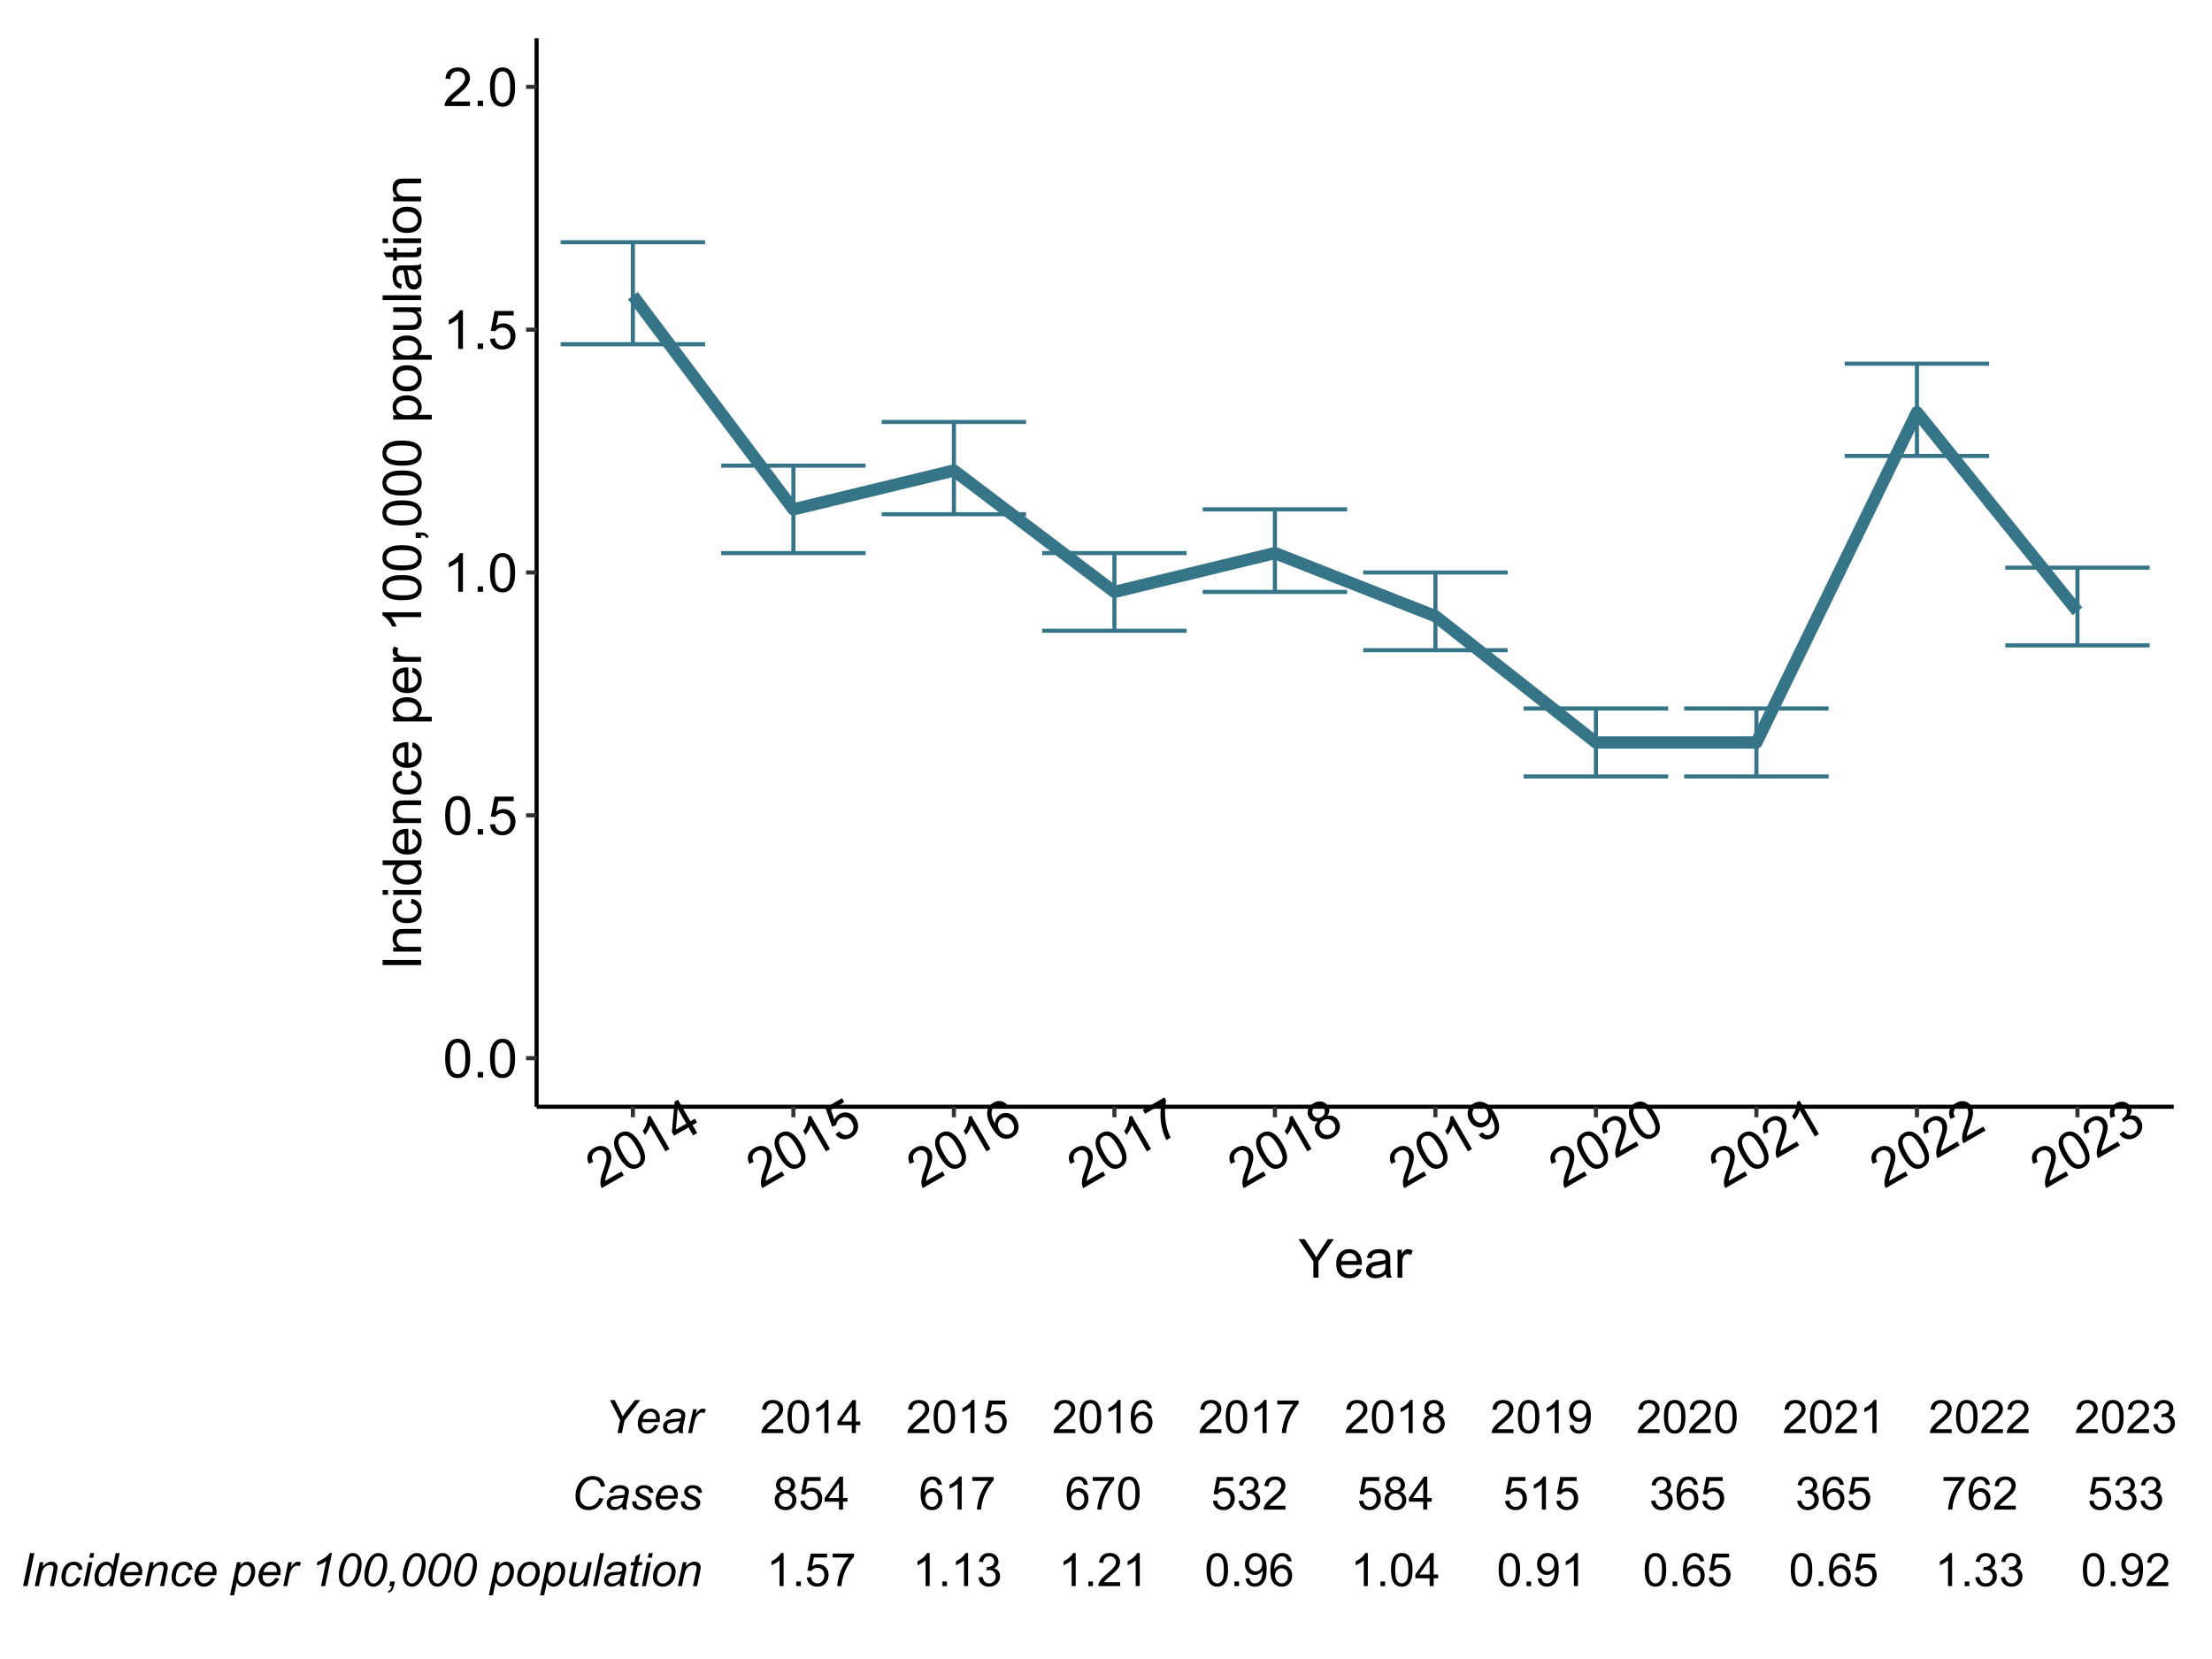 <?xml version="1.0" encoding="UTF-8"?>
<svg xmlns="http://www.w3.org/2000/svg" xmlns:xlink="http://www.w3.org/1999/xlink" width="576pt" height="432pt" viewBox="0 0 576 432" version="1.1">
<defs>
<g>
<symbol overflow="visible" id="glyph0-0">
<path style="stroke:none;" d="M 1.75 0 L 1.75 -8.75 L 8.75 -8.75 L 8.75 0 Z M 1.969 -0.219 L 8.531 -0.219 L 8.531 -8.531 L 1.969 -8.531 Z M 1.969 -0.219 "/>
</symbol>
<symbol overflow="visible" id="glyph0-1">
<path style="stroke:none;" d="M 0.582 -4.941 C 0.578 -6.121 0.699 -7.074 0.945 -7.801 C 1.188 -8.52 1.551 -9.078 2.031 -9.473 C 2.512 -9.863 3.117 -10.059 3.848 -10.062 C 4.383 -10.059 4.855 -9.953 5.262 -9.738 C 5.668 -9.52 6 -9.207 6.266 -8.801 C 6.527 -8.391 6.738 -7.891 6.891 -7.309 C 7.039 -6.723 7.113 -5.934 7.117 -4.941 C 7.113 -3.762 6.992 -2.812 6.754 -2.094 C 6.508 -1.367 6.145 -0.809 5.668 -0.418 C 5.184 -0.023 4.578 0.168 3.848 0.172 C 2.879 0.168 2.121 -0.176 1.57 -0.867 C 0.91 -1.699 0.578 -3.055 0.582 -4.941 Z M 1.844 -4.941 C 1.84 -3.293 2.031 -2.199 2.422 -1.656 C 2.805 -1.109 3.281 -0.836 3.848 -0.84 C 4.41 -0.836 4.887 -1.109 5.273 -1.66 C 5.656 -2.203 5.848 -3.297 5.852 -4.941 C 5.848 -6.59 5.656 -7.688 5.273 -8.23 C 4.887 -8.77 4.406 -9.039 3.836 -9.043 C 3.27 -9.039 2.816 -8.801 2.48 -8.328 C 2.051 -7.711 1.84 -6.582 1.844 -4.941 Z M 1.844 -4.941 "/>
</symbol>
<symbol overflow="visible" id="glyph0-2">
<path style="stroke:none;" d="M 1.273 0 L 1.273 -1.402 L 2.672 -1.402 L 2.672 0 Z M 1.273 0 "/>
</symbol>
<symbol overflow="visible" id="glyph0-3">
<path style="stroke:none;" d="M 0.582 -2.625 L 1.875 -2.734 C 1.969 -2.102 2.188 -1.629 2.539 -1.312 C 2.883 -0.996 3.305 -0.836 3.801 -0.84 C 4.391 -0.836 4.891 -1.059 5.305 -1.508 C 5.711 -1.953 5.918 -2.547 5.922 -3.289 C 5.918 -3.984 5.719 -4.539 5.328 -4.949 C 4.93 -5.352 4.414 -5.555 3.781 -5.559 C 3.383 -5.555 3.027 -5.465 2.707 -5.285 C 2.387 -5.105 2.133 -4.871 1.953 -4.586 L 0.801 -4.738 L 1.77 -9.883 L 6.754 -9.883 L 6.754 -8.711 L 2.754 -8.711 L 2.215 -6.016 C 2.816 -6.434 3.445 -6.645 4.109 -6.645 C 4.98 -6.645 5.719 -6.34 6.324 -5.734 C 6.922 -5.129 7.223 -4.352 7.227 -3.398 C 7.223 -2.492 6.961 -1.707 6.434 -1.047 C 5.789 -0.234 4.91 0.168 3.801 0.172 C 2.887 0.168 2.141 -0.082 1.566 -0.594 C 0.988 -1.102 0.66 -1.781 0.582 -2.625 Z M 0.582 -2.625 "/>
</symbol>
<symbol overflow="visible" id="glyph0-4">
<path style="stroke:none;" d="M 5.215 0 L 3.984 0 L 3.984 -7.84 C 3.688 -7.559 3.297 -7.273 2.816 -6.992 C 2.336 -6.707 1.906 -6.496 1.523 -6.359 L 1.523 -7.547 C 2.211 -7.867 2.812 -8.258 3.328 -8.723 C 3.844 -9.18 4.207 -9.625 4.422 -10.062 L 5.215 -10.062 Z M 5.215 0 "/>
</symbol>
<symbol overflow="visible" id="glyph0-5">
<path style="stroke:none;" d="M 7.047 -1.184 L 7.047 0 L 0.422 0 C 0.414 -0.297 0.461 -0.582 0.566 -0.855 C 0.734 -1.305 1.004 -1.746 1.375 -2.188 C 1.746 -2.621 2.285 -3.129 2.988 -3.703 C 4.074 -4.598 4.809 -5.305 5.195 -5.828 C 5.574 -6.348 5.766 -6.84 5.77 -7.309 C 5.766 -7.793 5.59 -8.203 5.246 -8.539 C 4.895 -8.871 4.441 -9.039 3.883 -9.043 C 3.285 -9.039 2.812 -8.863 2.461 -8.508 C 2.105 -8.152 1.926 -7.66 1.922 -7.035 L 0.656 -7.164 C 0.742 -8.105 1.066 -8.824 1.633 -9.32 C 2.195 -9.812 2.953 -10.059 3.91 -10.062 C 4.867 -10.059 5.629 -9.793 6.191 -9.262 C 6.75 -8.727 7.031 -8.066 7.035 -7.281 C 7.031 -6.879 6.949 -6.484 6.789 -6.098 C 6.621 -5.707 6.348 -5.297 5.969 -4.871 C 5.586 -4.441 4.953 -3.855 4.074 -3.109 C 3.332 -2.488 2.859 -2.066 2.652 -1.848 C 2.438 -1.621 2.266 -1.402 2.133 -1.184 Z M 7.047 -1.184 "/>
</symbol>
<symbol overflow="visible" id="glyph0-6">
<path style="stroke:none;" d="M 3.902 0 L 3.902 -4.246 L 0.039 -10.023 L 1.656 -10.023 L 3.629 -7 C 3.988 -6.434 4.328 -5.867 4.648 -5.305 C 4.945 -5.824 5.312 -6.414 5.742 -7.074 L 7.684 -10.023 L 9.227 -10.023 L 5.23 -4.246 L 5.23 0 Z M 3.902 0 "/>
</symbol>
<symbol overflow="visible" id="glyph0-7">
<path style="stroke:none;" d="M 5.891 -2.336 L 7.164 -2.18 C 6.961 -1.438 6.59 -0.859 6.047 -0.449 C 5.504 -0.039 4.812 0.164 3.973 0.164 C 2.91 0.164 2.066 -0.16 1.445 -0.816 C 0.82 -1.465 0.508 -2.383 0.512 -3.57 C 0.508 -4.785 0.824 -5.734 1.453 -6.41 C 2.082 -7.082 2.898 -7.418 3.902 -7.422 C 4.871 -7.418 5.664 -7.086 6.281 -6.43 C 6.895 -5.766 7.199 -4.84 7.203 -3.645 C 7.199 -3.57 7.199 -3.461 7.199 -3.316 L 1.785 -3.316 C 1.828 -2.516 2.055 -1.902 2.461 -1.48 C 2.867 -1.055 3.371 -0.844 3.977 -0.848 C 4.426 -0.844 4.812 -0.961 5.133 -1.203 C 5.453 -1.438 5.703 -1.816 5.891 -2.336 Z M 1.852 -4.328 L 5.906 -4.328 C 5.852 -4.934 5.695 -5.391 5.441 -5.703 C 5.047 -6.172 4.539 -6.41 3.918 -6.414 C 3.352 -6.41 2.875 -6.219 2.492 -5.844 C 2.102 -5.461 1.891 -4.957 1.852 -4.328 Z M 1.852 -4.328 "/>
</symbol>
<symbol overflow="visible" id="glyph0-8">
<path style="stroke:none;" d="M 5.66 -0.895 C 5.203 -0.504 4.762 -0.23 4.344 -0.074 C 3.918 0.086 3.469 0.164 2.988 0.164 C 2.188 0.164 1.574 -0.027 1.148 -0.418 C 0.719 -0.805 0.504 -1.305 0.508 -1.914 C 0.504 -2.266 0.586 -2.59 0.75 -2.887 C 0.91 -3.18 1.121 -3.414 1.383 -3.594 C 1.645 -3.77 1.938 -3.906 2.27 -4 C 2.508 -4.059 2.875 -4.121 3.363 -4.184 C 4.355 -4.301 5.086 -4.441 5.559 -4.609 C 5.559 -4.773 5.559 -4.879 5.562 -4.93 C 5.559 -5.426 5.445 -5.781 5.215 -5.988 C 4.898 -6.266 4.43 -6.402 3.812 -6.406 C 3.23 -6.402 2.805 -6.301 2.531 -6.102 C 2.254 -5.895 2.051 -5.535 1.922 -5.023 L 0.719 -5.188 C 0.824 -5.699 1.004 -6.117 1.258 -6.434 C 1.504 -6.75 1.867 -6.992 2.344 -7.164 C 2.816 -7.332 3.363 -7.418 3.992 -7.422 C 4.609 -7.418 5.113 -7.344 5.504 -7.203 C 5.887 -7.055 6.172 -6.871 6.359 -6.652 C 6.539 -6.43 6.668 -6.152 6.742 -5.816 C 6.777 -5.605 6.797 -5.227 6.801 -4.684 L 6.801 -3.043 C 6.797 -1.895 6.824 -1.172 6.879 -0.871 C 6.934 -0.566 7.035 -0.277 7.191 0 L 5.906 0 C 5.777 -0.254 5.695 -0.551 5.66 -0.895 Z M 5.559 -3.645 C 5.109 -3.461 4.438 -3.305 3.547 -3.18 C 3.039 -3.105 2.684 -3.023 2.473 -2.934 C 2.262 -2.84 2.098 -2.707 1.988 -2.531 C 1.871 -2.355 1.816 -2.16 1.82 -1.949 C 1.816 -1.617 1.941 -1.344 2.191 -1.129 C 2.438 -0.906 2.801 -0.797 3.281 -0.801 C 3.754 -0.797 4.176 -0.898 4.547 -1.109 C 4.914 -1.312 5.184 -1.598 5.359 -1.961 C 5.488 -2.238 5.555 -2.648 5.559 -3.191 Z M 5.559 -3.645 "/>
</symbol>
<symbol overflow="visible" id="glyph0-9">
<path style="stroke:none;" d="M 0.91 0 L 0.91 -7.258 L 2.016 -7.258 L 2.016 -6.16 C 2.297 -6.668 2.555 -7.008 2.797 -7.176 C 3.031 -7.336 3.297 -7.418 3.59 -7.422 C 4 -7.418 4.422 -7.285 4.852 -7.027 L 4.43 -5.887 C 4.125 -6.062 3.824 -6.152 3.527 -6.152 C 3.258 -6.152 3.016 -6.07 2.801 -5.91 C 2.586 -5.746 2.434 -5.52 2.344 -5.234 C 2.207 -4.793 2.137 -4.316 2.141 -3.801 L 2.141 0 Z M 0.91 0 "/>
</symbol>
<symbol overflow="visible" id="glyph1-0">
<path style="stroke:none;" d="M 1.516 -0.875 L -2.859 -8.453 L 3.203 -11.953 L 7.578 -4.375 Z M 1.594 -1.172 L 7.277 -4.453 L 3.121 -11.652 L -2.562 -8.371 Z M 1.594 -1.172 "/>
</symbol>
<symbol overflow="visible" id="glyph1-1">
<path style="stroke:none;" d="M 5.512 -4.547 L 6.105 -3.523 L 0.367 -0.211 C 0.207 -0.461 0.105 -0.73 0.062 -1.023 C -0.016 -1.496 -0.004 -2.016 0.098 -2.582 C 0.199 -3.145 0.41 -3.852 0.734 -4.703 C 1.227 -6.02 1.512 -7 1.586 -7.645 C 1.652 -8.285 1.57 -8.809 1.344 -9.215 C 1.094 -9.633 0.738 -9.902 0.273 -10.02 C -0.195 -10.137 -0.672 -10.055 -1.16 -9.773 C -1.672 -9.477 -1.992 -9.082 -2.125 -8.598 C -2.254 -8.109 -2.164 -7.594 -1.855 -7.051 L -3.016 -6.531 C -3.41 -7.391 -3.488 -8.176 -3.246 -8.891 C -3.004 -9.598 -2.469 -10.191 -1.645 -10.668 C -0.809 -11.148 -0.02 -11.297 0.73 -11.117 C 1.48 -10.934 2.055 -10.504 2.453 -9.82 C 2.652 -9.473 2.777 -9.09 2.828 -8.672 C 2.879 -8.254 2.848 -7.762 2.734 -7.203 C 2.617 -6.641 2.363 -5.816 1.973 -4.73 C 1.641 -3.82 1.441 -3.219 1.371 -2.926 C 1.301 -2.629 1.262 -2.352 1.254 -2.09 Z M 5.512 -4.547 "/>
</symbol>
<symbol overflow="visible" id="glyph1-2">
<path style="stroke:none;" d="M -1.969 -4.57 C -2.559 -5.594 -2.93 -6.48 -3.082 -7.23 C -3.23 -7.977 -3.195 -8.641 -2.977 -9.223 C -2.754 -9.801 -2.328 -10.273 -1.699 -10.641 C -1.23 -10.906 -0.766 -11.047 -0.309 -11.066 C 0.148 -11.078 0.59 -10.977 1.027 -10.758 C 1.457 -10.535 1.887 -10.207 2.309 -9.777 C 2.73 -9.344 3.191 -8.699 3.691 -7.84 C 4.277 -6.82 4.645 -5.938 4.801 -5.191 C 4.949 -4.441 4.918 -3.777 4.699 -3.199 C 4.48 -2.617 4.051 -2.141 3.418 -1.777 C 2.578 -1.289 1.75 -1.211 0.926 -1.539 C -0.059 -1.926 -1.023 -2.938 -1.969 -4.57 Z M -0.871 -5.203 C -0.051 -3.777 0.66 -2.926 1.27 -2.648 C 1.875 -2.367 2.422 -2.367 2.914 -2.652 C 3.398 -2.934 3.676 -3.406 3.738 -4.074 C 3.797 -4.738 3.414 -5.785 2.598 -7.207 C 1.77 -8.633 1.055 -9.484 0.453 -9.762 C -0.152 -10.039 -0.699 -10.035 -1.199 -9.75 C -1.688 -9.465 -1.961 -9.031 -2.016 -8.453 C -2.074 -7.707 -1.691 -6.625 -0.871 -5.203 Z M -0.871 -5.203 "/>
</symbol>
<symbol overflow="visible" id="glyph1-3">
<path style="stroke:none;" d="M 4.516 -2.609 L 3.453 -1.992 L -0.469 -8.781 C -0.582 -8.387 -0.777 -7.949 -1.055 -7.465 C -1.328 -6.98 -1.594 -6.582 -1.859 -6.27 L -2.453 -7.297 C -2.016 -7.918 -1.691 -8.559 -1.477 -9.219 C -1.262 -9.871 -1.168 -10.441 -1.199 -10.926 L -0.516 -11.324 Z M 4.516 -2.609 "/>
</symbol>
<symbol overflow="visible" id="glyph1-4">
<path style="stroke:none;" d="M 3.918 -2.262 L 2.719 -4.34 L -1.047 -2.168 L -1.609 -3.145 L -0.895 -11.055 L -0.027 -11.559 L 3.223 -5.934 L 4.395 -6.609 L 4.957 -5.633 L 3.785 -4.957 L 4.984 -2.879 Z M 2.156 -5.316 L -0.105 -9.23 L -0.562 -3.75 Z M 2.156 -5.316 "/>
</symbol>
<symbol overflow="visible" id="glyph1-5">
<path style="stroke:none;" d="M -0.809 -2.562 L 0.254 -3.305 C 0.648 -2.805 1.078 -2.504 1.539 -2.406 C 1.996 -2.305 2.441 -2.379 2.871 -2.629 C 3.383 -2.922 3.703 -3.367 3.836 -3.961 C 3.965 -4.551 3.848 -5.164 3.484 -5.809 C 3.129 -6.41 2.68 -6.793 2.141 -6.949 C 1.594 -7.105 1.047 -7.023 0.496 -6.703 C 0.152 -6.504 -0.109 -6.246 -0.297 -5.934 C -0.48 -5.617 -0.582 -5.289 -0.602 -4.949 L -1.676 -4.504 L -3.41 -9.445 L 0.906 -11.938 L 1.496 -10.918 L -1.969 -8.918 L -1.09 -6.316 C -0.777 -6.98 -0.336 -7.477 0.234 -7.809 C 0.992 -8.242 1.781 -8.348 2.605 -8.129 C 3.43 -7.902 4.082 -7.379 4.559 -6.555 C 5.012 -5.77 5.172 -4.957 5.047 -4.121 C 4.891 -3.094 4.336 -2.305 3.379 -1.754 C 2.586 -1.293 1.812 -1.145 1.059 -1.301 C 0.305 -1.453 -0.316 -1.871 -0.809 -2.562 Z M -0.809 -2.562 "/>
</symbol>
<symbol overflow="visible" id="glyph1-6">
<path style="stroke:none;" d="M 2.25 -10.035 L 1.238 -9.34 C 0.898 -9.703 0.59 -9.93 0.309 -10.02 C -0.156 -10.156 -0.598 -10.102 -1.02 -9.863 C -1.359 -9.66 -1.602 -9.395 -1.75 -9.062 C -1.941 -8.621 -2 -8.109 -1.926 -7.531 C -1.844 -6.945 -1.559 -6.219 -1.07 -5.352 C -1.035 -5.887 -0.887 -6.359 -0.629 -6.766 C -0.363 -7.168 -0.035 -7.488 0.371 -7.723 C 1.078 -8.129 1.836 -8.215 2.637 -7.984 C 3.438 -7.746 4.078 -7.215 4.559 -6.391 C 4.871 -5.844 5.043 -5.27 5.082 -4.668 C 5.113 -4.062 5 -3.516 4.734 -3.031 C 4.469 -2.543 4.074 -2.152 3.555 -1.855 C 2.664 -1.34 1.75 -1.246 0.816 -1.578 C -0.121 -1.906 -1.02 -2.824 -1.891 -4.324 C -2.855 -6 -3.25 -7.398 -3.07 -8.52 C -2.914 -9.496 -2.375 -10.246 -1.461 -10.777 C -0.773 -11.168 -0.109 -11.301 0.547 -11.168 C 1.203 -11.035 1.773 -10.656 2.25 -10.035 Z M 0.059 -3.781 C 0.27 -3.41 0.547 -3.105 0.898 -2.863 C 1.246 -2.617 1.613 -2.488 1.996 -2.473 C 2.375 -2.457 2.719 -2.539 3.031 -2.723 C 3.477 -2.977 3.758 -3.379 3.875 -3.934 C 3.984 -4.48 3.863 -5.07 3.508 -5.695 C 3.16 -6.293 2.727 -6.672 2.207 -6.836 C 1.688 -6.996 1.188 -6.938 0.703 -6.656 C 0.223 -6.379 -0.086 -5.969 -0.223 -5.434 C -0.355 -4.891 -0.262 -4.34 0.059 -3.781 Z M 0.059 -3.781 "/>
</symbol>
<symbol overflow="visible" id="glyph1-7">
<path style="stroke:none;" d="M -3.781 -7.875 L -4.371 -8.898 L 1.246 -12.141 L 1.727 -11.312 C 1.512 -10.402 1.414 -9.305 1.434 -8.02 C 1.453 -6.727 1.613 -5.48 1.914 -4.285 C 2.117 -3.434 2.441 -2.562 2.883 -1.664 L 1.789 -1.031 C 1.402 -1.719 1.062 -2.621 0.762 -3.738 C 0.457 -4.852 0.285 -5.996 0.25 -7.172 C 0.207 -8.348 0.281 -9.398 0.469 -10.328 Z M -3.781 -7.875 "/>
</symbol>
<symbol overflow="visible" id="glyph1-8">
<path style="stroke:none;" d="M -0.574 -5.945 C -1.109 -5.848 -1.57 -5.891 -1.957 -6.07 C -2.34 -6.246 -2.652 -6.543 -2.898 -6.961 C -3.262 -7.594 -3.34 -8.254 -3.137 -8.945 C -2.926 -9.637 -2.449 -10.203 -1.699 -10.641 C -0.941 -11.078 -0.207 -11.207 0.512 -11.035 C 1.223 -10.855 1.766 -10.453 2.133 -9.828 C 2.363 -9.422 2.457 -9.012 2.422 -8.594 C 2.379 -8.172 2.191 -7.758 1.859 -7.348 C 2.488 -7.48 3.055 -7.434 3.559 -7.211 C 4.059 -6.98 4.465 -6.598 4.777 -6.066 C 5.203 -5.32 5.301 -4.547 5.07 -3.738 C 4.836 -2.93 4.293 -2.277 3.438 -1.785 C 2.578 -1.289 1.742 -1.145 0.926 -1.348 C 0.109 -1.551 -0.516 -2.031 -0.957 -2.793 C -1.277 -3.355 -1.406 -3.91 -1.344 -4.457 C -1.273 -5 -1.02 -5.496 -0.574 -5.945 Z M -1.828 -7.625 C -1.59 -7.211 -1.262 -6.953 -0.852 -6.848 C -0.434 -6.738 -0.02 -6.809 0.402 -7.055 C 0.812 -7.289 1.074 -7.609 1.188 -8.023 C 1.301 -8.43 1.25 -8.824 1.035 -9.199 C 0.805 -9.59 0.48 -9.84 0.059 -9.949 C -0.363 -10.059 -0.773 -9.996 -1.18 -9.77 C -1.582 -9.531 -1.844 -9.207 -1.965 -8.793 C -2.082 -8.375 -2.039 -7.984 -1.828 -7.625 Z M 0.141 -3.422 C 0.312 -3.117 0.551 -2.863 0.863 -2.664 C 1.168 -2.461 1.512 -2.363 1.887 -2.375 C 2.262 -2.379 2.613 -2.477 2.941 -2.668 C 3.449 -2.957 3.773 -3.363 3.918 -3.887 C 4.059 -4.402 3.984 -4.918 3.695 -5.426 C 3.395 -5.938 2.977 -6.262 2.445 -6.402 C 1.906 -6.539 1.383 -6.461 0.875 -6.164 C 0.371 -5.875 0.055 -5.469 -0.082 -4.949 C -0.219 -4.426 -0.145 -3.918 0.141 -3.422 Z M 0.141 -3.422 "/>
</symbol>
<symbol overflow="visible" id="glyph1-9">
<path style="stroke:none;" d="M -0.496 -2.391 L 0.473 -3.074 C 0.836 -2.641 1.203 -2.387 1.574 -2.316 C 1.945 -2.238 2.324 -2.312 2.707 -2.531 C 3.031 -2.719 3.273 -2.957 3.434 -3.254 C 3.594 -3.543 3.68 -3.863 3.695 -4.207 C 3.707 -4.547 3.645 -4.961 3.504 -5.449 C 3.363 -5.938 3.164 -6.402 2.914 -6.844 C 2.883 -6.891 2.84 -6.961 2.785 -7.055 C 2.766 -6.594 2.637 -6.148 2.391 -5.727 C 2.141 -5.297 1.801 -4.961 1.375 -4.715 C 0.652 -4.297 -0.102 -4.207 -0.898 -4.445 C -1.695 -4.676 -2.344 -5.219 -2.836 -6.074 C -3.344 -6.953 -3.492 -7.812 -3.285 -8.648 C -3.074 -9.484 -2.578 -10.129 -1.801 -10.582 C -1.23 -10.906 -0.629 -11.051 0.012 -11.02 C 0.652 -10.984 1.258 -10.754 1.828 -10.332 C 2.395 -9.906 2.984 -9.164 3.602 -8.102 C 4.238 -6.988 4.629 -6.035 4.77 -5.242 C 4.91 -4.445 4.84 -3.738 4.562 -3.121 C 4.285 -2.5 3.828 -2.008 3.188 -1.645 C 2.508 -1.25 1.844 -1.117 1.195 -1.246 C 0.547 -1.375 -0.016 -1.758 -0.496 -2.391 Z M 1.656 -8.738 C 1.301 -9.348 0.855 -9.742 0.324 -9.914 C -0.207 -10.086 -0.699 -10.039 -1.16 -9.773 C -1.633 -9.5 -1.934 -9.066 -2.062 -8.477 C -2.188 -7.887 -2.07 -7.285 -1.719 -6.672 C -1.398 -6.117 -0.973 -5.766 -0.441 -5.613 C 0.09 -5.457 0.598 -5.52 1.09 -5.809 C 1.582 -6.09 1.887 -6.496 2.008 -7.027 C 2.125 -7.551 2.008 -8.121 1.656 -8.738 Z M 1.656 -8.738 "/>
</symbol>
<symbol overflow="visible" id="glyph1-10">
<path style="stroke:none;" d="M -0.812 -2.586 L 0.172 -3.344 C 0.637 -2.809 1.098 -2.492 1.547 -2.398 C 1.992 -2.297 2.426 -2.371 2.852 -2.617 C 3.352 -2.902 3.676 -3.32 3.82 -3.871 C 3.965 -4.414 3.887 -4.945 3.594 -5.461 C 3.309 -5.949 2.918 -6.258 2.418 -6.395 C 1.914 -6.523 1.414 -6.449 0.922 -6.168 C 0.719 -6.047 0.492 -5.863 0.238 -5.617 L -0.184 -6.621 C -0.105 -6.652 -0.047 -6.68 -0.004 -6.707 C 0.449 -6.969 0.785 -7.324 1.016 -7.77 C 1.238 -8.215 1.211 -8.684 0.93 -9.18 C 0.699 -9.566 0.383 -9.812 -0.027 -9.922 C -0.438 -10.023 -0.852 -9.957 -1.273 -9.715 C -1.688 -9.473 -1.961 -9.141 -2.086 -8.727 C -2.211 -8.305 -2.16 -7.812 -1.941 -7.246 L -3.117 -6.82 C -3.398 -7.609 -3.422 -8.332 -3.188 -8.992 C -2.953 -9.652 -2.492 -10.18 -1.805 -10.578 C -1.328 -10.848 -0.832 -11 -0.32 -11.027 C 0.195 -11.051 0.656 -10.949 1.074 -10.723 C 1.484 -10.492 1.809 -10.18 2.039 -9.789 C 2.254 -9.41 2.348 -9.012 2.328 -8.59 C 2.301 -8.164 2.145 -7.746 1.855 -7.34 C 2.438 -7.516 2.977 -7.5 3.477 -7.293 C 3.973 -7.082 4.387 -6.695 4.711 -6.137 C 5.148 -5.375 5.242 -4.574 4.996 -3.73 C 4.746 -2.883 4.199 -2.219 3.355 -1.734 C 2.594 -1.293 1.832 -1.152 1.066 -1.316 C 0.301 -1.477 -0.324 -1.898 -0.812 -2.586 Z M -0.812 -2.586 "/>
</symbol>
<symbol overflow="visible" id="glyph2-0">
<path style="stroke:none;" d="M 0 -1.75 L -8.75 -1.75 L -8.75 -8.75 L 0 -8.75 Z M -0.219 -1.969 L -0.219 -8.531 L -8.531 -8.531 L -8.531 -1.969 Z M -0.219 -1.969 "/>
</symbol>
<symbol overflow="visible" id="glyph2-1">
<path style="stroke:none;" d="M 0 -1.305 L -10.023 -1.305 L -10.023 -2.633 L 0 -2.633 Z M 0 -1.305 "/>
</symbol>
<symbol overflow="visible" id="glyph2-2">
<path style="stroke:none;" d="M 0 -0.922 L -7.258 -0.922 L -7.258 -2.031 L -6.227 -2.031 C -7.02 -2.562 -7.418 -3.332 -7.422 -4.34 C -7.418 -4.773 -7.34 -5.176 -7.188 -5.547 C -7.027 -5.91 -6.82 -6.184 -6.57 -6.371 C -6.312 -6.551 -6.012 -6.68 -5.66 -6.754 C -5.434 -6.797 -5.035 -6.82 -4.465 -6.82 L 0 -6.82 L 0 -5.594 L -4.414 -5.594 C -4.914 -5.59 -5.289 -5.543 -5.539 -5.449 C -5.785 -5.352 -5.984 -5.18 -6.137 -4.938 C -6.281 -4.691 -6.355 -4.406 -6.359 -4.082 C -6.355 -3.555 -6.191 -3.102 -5.859 -2.723 C -5.523 -2.34 -4.891 -2.148 -3.965 -2.152 L 0 -2.152 Z M 0 -0.922 "/>
</symbol>
<symbol overflow="visible" id="glyph2-3">
<path style="stroke:none;" d="M -2.66 -5.66 L -2.5 -6.871 C -1.664 -6.734 -1.012 -6.395 -0.543 -5.855 C -0.07 -5.309 0.164 -4.641 0.164 -3.848 C 0.164 -2.852 -0.16 -2.055 -0.809 -1.453 C -1.457 -0.848 -2.387 -0.543 -3.602 -0.547 C -4.383 -0.543 -5.07 -0.676 -5.66 -0.938 C -6.246 -1.195 -6.684 -1.59 -6.98 -2.121 C -7.27 -2.652 -7.418 -3.23 -7.422 -3.855 C -7.418 -4.645 -7.219 -5.289 -6.824 -5.789 C -6.422 -6.289 -5.855 -6.609 -5.125 -6.754 L -4.941 -5.559 C -5.426 -5.441 -5.793 -5.238 -6.043 -4.953 C -6.285 -4.66 -6.41 -4.312 -6.414 -3.902 C -6.41 -3.281 -6.188 -2.777 -5.746 -2.391 C -5.297 -2.004 -4.594 -1.809 -3.637 -1.812 C -2.656 -1.809 -1.945 -1.996 -1.508 -2.371 C -1.062 -2.742 -0.844 -3.23 -0.848 -3.836 C -0.844 -4.316 -0.992 -4.719 -1.289 -5.043 C -1.586 -5.367 -2.043 -5.574 -2.66 -5.66 Z M -2.66 -5.66 "/>
</symbol>
<symbol overflow="visible" id="glyph2-4">
<path style="stroke:none;" d="M -8.605 -0.93 L -10.023 -0.93 L -10.023 -2.16 L -8.605 -2.16 Z M 0 -0.93 L -7.258 -0.93 L -7.258 -2.16 L 0 -2.16 Z M 0 -0.93 "/>
</symbol>
<symbol overflow="visible" id="glyph2-5">
<path style="stroke:none;" d="M 0 -5.633 L -0.914 -5.633 C -0.195 -5.168 0.164 -4.492 0.164 -3.602 C 0.164 -3.02 0.008 -2.488 -0.312 -2.004 C -0.629 -1.52 -1.074 -1.145 -1.648 -0.879 C -2.219 -0.613 -2.879 -0.48 -3.625 -0.48 C -4.348 -0.48 -5.004 -0.598 -5.594 -0.84 C -6.184 -1.078 -6.637 -1.441 -6.949 -1.926 C -7.262 -2.406 -7.418 -2.945 -7.422 -3.547 C -7.418 -3.98 -7.324 -4.371 -7.145 -4.715 C -6.957 -5.055 -6.719 -5.332 -6.426 -5.551 L -10.023 -5.551 L -10.023 -6.773 L 0 -6.773 Z M -3.625 -1.742 C -2.691 -1.738 -1.996 -1.934 -1.535 -2.328 C -1.074 -2.719 -0.844 -3.184 -0.848 -3.719 C -0.844 -4.254 -1.062 -4.711 -1.508 -5.086 C -1.945 -5.461 -2.617 -5.648 -3.52 -5.652 C -4.512 -5.648 -5.242 -5.457 -5.707 -5.078 C -6.172 -4.691 -6.402 -4.219 -6.406 -3.664 C -6.402 -3.113 -6.18 -2.656 -5.734 -2.293 C -5.285 -1.922 -4.582 -1.738 -3.625 -1.742 Z M -3.625 -1.742 "/>
</symbol>
<symbol overflow="visible" id="glyph2-6">
<path style="stroke:none;" d="M -2.336 -5.891 L -2.18 -7.164 C -1.438 -6.961 -0.859 -6.59 -0.449 -6.047 C -0.039 -5.504 0.164 -4.812 0.164 -3.973 C 0.164 -2.91 -0.16 -2.066 -0.816 -1.445 C -1.465 -0.82 -2.383 -0.508 -3.57 -0.512 C -4.785 -0.508 -5.734 -0.824 -6.41 -1.453 C -7.082 -2.082 -7.418 -2.898 -7.422 -3.902 C -7.418 -4.871 -7.086 -5.664 -6.43 -6.281 C -5.766 -6.895 -4.84 -7.199 -3.645 -7.203 C -3.57 -7.199 -3.461 -7.199 -3.316 -7.199 L -3.316 -1.785 C -2.516 -1.828 -1.902 -2.055 -1.48 -2.461 C -1.055 -2.867 -0.844 -3.371 -0.848 -3.977 C -0.844 -4.426 -0.961 -4.812 -1.203 -5.133 C -1.438 -5.453 -1.816 -5.703 -2.336 -5.891 Z M -4.328 -1.852 L -4.328 -5.906 C -4.934 -5.852 -5.391 -5.695 -5.703 -5.441 C -6.172 -5.047 -6.41 -4.539 -6.414 -3.918 C -6.41 -3.352 -6.219 -2.875 -5.844 -2.492 C -5.461 -2.102 -4.957 -1.891 -4.328 -1.852 Z M -4.328 -1.852 "/>
</symbol>
<symbol overflow="visible" id="glyph2-7">
<path style="stroke:none;" d=""/>
</symbol>
<symbol overflow="visible" id="glyph2-8">
<path style="stroke:none;" d="M 2.781 -0.922 L -7.258 -0.922 L -7.258 -2.043 L -6.316 -2.043 C -6.684 -2.305 -6.957 -2.602 -7.145 -2.938 C -7.324 -3.266 -7.418 -3.672 -7.422 -4.148 C -7.418 -4.766 -7.258 -5.312 -6.945 -5.789 C -6.625 -6.262 -6.176 -6.617 -5.594 -6.863 C -5.012 -7.102 -4.375 -7.223 -3.684 -7.227 C -2.938 -7.223 -2.27 -7.09 -1.676 -6.824 C -1.082 -6.555 -0.625 -6.168 -0.309 -5.664 C 0.008 -5.152 0.164 -4.617 0.164 -4.062 C 0.164 -3.648 0.078 -3.281 -0.094 -2.957 C -0.266 -2.629 -0.484 -2.359 -0.75 -2.152 L 2.781 -2.152 Z M -3.59 -2.039 C -2.652 -2.039 -1.961 -2.227 -1.516 -2.605 C -1.066 -2.98 -0.844 -3.438 -0.848 -3.977 C -0.844 -4.52 -1.074 -4.988 -1.539 -5.383 C -2 -5.77 -2.719 -5.965 -3.691 -5.969 C -4.613 -5.965 -5.305 -5.773 -5.77 -5.398 C -6.227 -5.016 -6.457 -4.562 -6.461 -4.031 C -6.457 -3.508 -6.211 -3.043 -5.727 -2.641 C -5.234 -2.238 -4.523 -2.039 -3.59 -2.039 Z M -3.59 -2.039 "/>
</symbol>
<symbol overflow="visible" id="glyph2-9">
<path style="stroke:none;" d="M 0 -0.91 L -7.258 -0.91 L -7.258 -2.016 L -6.16 -2.016 C -6.668 -2.297 -7.008 -2.559 -7.176 -2.801 C -7.336 -3.039 -7.418 -3.301 -7.422 -3.59 C -7.418 -4 -7.285 -4.422 -7.027 -4.852 L -5.887 -4.43 C -6.062 -4.129 -6.152 -3.828 -6.152 -3.527 C -6.152 -3.258 -6.07 -3.016 -5.91 -2.801 C -5.746 -2.586 -5.52 -2.434 -5.234 -2.344 C -4.793 -2.207 -4.316 -2.137 -3.801 -2.141 L 0 -2.141 Z M 0 -0.91 "/>
</symbol>
<symbol overflow="visible" id="glyph2-10">
<path style="stroke:none;" d="M 0 -5.215 L 0 -3.984 L -7.84 -3.984 C -7.559 -3.688 -7.273 -3.297 -6.992 -2.82 C -6.707 -2.336 -6.496 -1.906 -6.359 -1.523 L -7.547 -1.523 C -7.867 -2.211 -8.258 -2.812 -8.723 -3.328 C -9.18 -3.844 -9.625 -4.207 -10.062 -4.422 L -10.062 -5.215 Z M 0 -5.215 "/>
</symbol>
<symbol overflow="visible" id="glyph2-11">
<path style="stroke:none;" d="M -4.941 -0.582 C -6.121 -0.578 -7.074 -0.699 -7.801 -0.945 C -8.52 -1.188 -9.078 -1.551 -9.473 -2.031 C -9.863 -2.512 -10.059 -3.117 -10.062 -3.848 C -10.059 -4.383 -9.953 -4.855 -9.738 -5.262 C -9.52 -5.668 -9.207 -6 -8.801 -6.266 C -8.391 -6.527 -7.891 -6.738 -7.309 -6.891 C -6.723 -7.039 -5.934 -7.113 -4.941 -7.117 C -3.762 -7.113 -2.812 -6.992 -2.094 -6.754 C -1.367 -6.508 -0.809 -6.145 -0.418 -5.668 C -0.023 -5.184 0.168 -4.578 0.172 -3.848 C 0.168 -2.879 -0.176 -2.121 -0.867 -1.57 C -1.699 -0.91 -3.055 -0.578 -4.941 -0.582 Z M -4.941 -1.848 C -3.293 -1.844 -2.199 -2.035 -1.656 -2.422 C -1.109 -2.805 -0.836 -3.281 -0.84 -3.848 C -0.836 -4.41 -1.109 -4.887 -1.66 -5.273 C -2.203 -5.656 -3.297 -5.848 -4.941 -5.852 C -6.59 -5.848 -7.688 -5.656 -8.23 -5.273 C -8.77 -4.887 -9.039 -4.406 -9.043 -3.836 C -9.039 -3.27 -8.801 -2.816 -8.328 -2.48 C -7.711 -2.055 -6.582 -1.844 -4.941 -1.848 Z M -4.941 -1.848 "/>
</symbol>
<symbol overflow="visible" id="glyph2-12">
<path style="stroke:none;" d="M 0 -1.242 L -1.402 -1.242 L -1.402 -2.645 L 0 -2.645 C 0.516 -2.641 0.93 -2.551 1.246 -2.371 C 1.562 -2.188 1.809 -1.898 1.984 -1.504 L 1.457 -1.164 C 1.34 -1.418 1.172 -1.609 0.953 -1.734 C 0.73 -1.859 0.414 -1.926 0 -1.941 Z M 0 -1.242 "/>
</symbol>
<symbol overflow="visible" id="glyph2-13">
<path style="stroke:none;" d="M -3.629 -0.465 C -4.973 -0.461 -5.969 -0.836 -6.617 -1.586 C -7.148 -2.207 -7.418 -2.969 -7.422 -3.871 C -7.418 -4.867 -7.09 -5.684 -6.441 -6.316 C -5.785 -6.949 -4.883 -7.266 -3.73 -7.266 C -2.797 -7.266 -2.062 -7.125 -1.527 -6.844 C -0.988 -6.562 -0.57 -6.152 -0.277 -5.621 C 0.02 -5.082 0.164 -4.5 0.164 -3.867 C 0.164 -2.852 -0.16 -2.027 -0.812 -1.402 C -1.461 -0.773 -2.398 -0.461 -3.629 -0.465 Z M -3.629 -1.73 C -2.695 -1.727 -2 -1.93 -1.539 -2.336 C -1.074 -2.738 -0.844 -3.25 -0.848 -3.867 C -0.844 -4.477 -1.074 -4.984 -1.543 -5.391 C -2.004 -5.797 -2.715 -6 -3.672 -6 C -4.566 -6 -5.246 -5.793 -5.711 -5.387 C -6.172 -4.977 -6.402 -4.473 -6.406 -3.871 C -6.402 -3.25 -6.172 -2.738 -5.715 -2.336 C -5.25 -1.93 -4.555 -1.727 -3.629 -1.73 Z M -3.629 -1.73 "/>
</symbol>
<symbol overflow="visible" id="glyph2-14">
<path style="stroke:none;" d="M 0 -5.68 L -1.066 -5.68 C -0.246 -5.109 0.164 -4.344 0.164 -3.375 C 0.164 -2.945 0.082 -2.543 -0.082 -2.176 C -0.246 -1.801 -0.449 -1.527 -0.699 -1.348 C -0.945 -1.168 -1.25 -1.043 -1.613 -0.973 C -1.852 -0.918 -2.234 -0.891 -2.762 -0.895 L -7.258 -0.895 L -7.258 -2.125 L -3.234 -2.125 C -2.59 -2.121 -2.156 -2.148 -1.934 -2.203 C -1.609 -2.277 -1.355 -2.438 -1.172 -2.691 C -0.984 -2.941 -0.891 -3.254 -0.895 -3.625 C -0.891 -3.988 -0.984 -4.332 -1.176 -4.66 C -1.363 -4.98 -1.621 -5.211 -1.949 -5.348 C -2.273 -5.48 -2.746 -5.547 -3.371 -5.551 L -7.258 -5.551 L -7.258 -6.781 L 0 -6.781 Z M 0 -5.68 "/>
</symbol>
<symbol overflow="visible" id="glyph2-15">
<path style="stroke:none;" d="M 0 -0.895 L -10.023 -0.895 L -10.023 -2.125 L 0 -2.125 Z M 0 -0.895 "/>
</symbol>
<symbol overflow="visible" id="glyph2-16">
<path style="stroke:none;" d="M -0.895 -5.66 C -0.504 -5.203 -0.23 -4.762 -0.074 -4.344 C 0.086 -3.918 0.164 -3.469 0.164 -2.988 C 0.164 -2.188 -0.027 -1.574 -0.418 -1.148 C -0.805 -0.719 -1.305 -0.504 -1.914 -0.508 C -2.266 -0.504 -2.59 -0.586 -2.887 -0.75 C -3.18 -0.91 -3.414 -1.121 -3.594 -1.383 C -3.77 -1.645 -3.906 -1.938 -4 -2.27 C -4.059 -2.508 -4.121 -2.875 -4.184 -3.363 C -4.301 -4.355 -4.441 -5.086 -4.609 -5.559 C -4.773 -5.559 -4.879 -5.559 -4.93 -5.562 C -5.426 -5.559 -5.781 -5.445 -5.988 -5.215 C -6.266 -4.898 -6.402 -4.43 -6.406 -3.816 C -6.402 -3.23 -6.301 -2.805 -6.102 -2.531 C -5.895 -2.258 -5.535 -2.055 -5.023 -1.922 L -5.188 -0.719 C -5.699 -0.824 -6.117 -1.004 -6.434 -1.258 C -6.75 -1.504 -6.992 -1.867 -7.164 -2.344 C -7.332 -2.816 -7.418 -3.363 -7.422 -3.992 C -7.418 -4.609 -7.344 -5.113 -7.203 -5.504 C -7.055 -5.887 -6.871 -6.172 -6.652 -6.359 C -6.43 -6.539 -6.152 -6.668 -5.816 -6.742 C -5.605 -6.777 -5.227 -6.797 -4.684 -6.801 L -3.043 -6.801 C -1.895 -6.797 -1.172 -6.824 -0.871 -6.879 C -0.566 -6.934 -0.277 -7.035 0 -7.191 L 0 -5.906 C -0.254 -5.777 -0.551 -5.695 -0.895 -5.66 Z M -3.645 -5.559 C -3.461 -5.109 -3.305 -4.438 -3.18 -3.547 C -3.105 -3.039 -3.023 -2.684 -2.934 -2.473 C -2.84 -2.262 -2.707 -2.098 -2.531 -1.988 C -2.355 -1.871 -2.16 -1.816 -1.949 -1.82 C -1.617 -1.816 -1.344 -1.941 -1.129 -2.191 C -0.906 -2.438 -0.797 -2.801 -0.801 -3.281 C -0.797 -3.754 -0.898 -4.176 -1.109 -4.547 C -1.312 -4.914 -1.598 -5.184 -1.961 -5.359 C -2.238 -5.488 -2.648 -5.555 -3.191 -5.559 Z M -3.645 -5.559 "/>
</symbol>
<symbol overflow="visible" id="glyph2-17">
<path style="stroke:none;" d="M -1.102 -3.609 L -0.012 -3.789 C 0.059 -3.438 0.094 -3.129 0.098 -2.859 C 0.094 -2.41 0.027 -2.062 -0.113 -1.816 C -0.254 -1.57 -0.441 -1.395 -0.672 -1.297 C -0.902 -1.195 -1.387 -1.148 -2.125 -1.148 L -6.305 -1.148 L -6.305 -0.246 L -7.258 -0.246 L -7.258 -1.148 L -9.059 -1.148 L -9.797 -2.371 L -7.258 -2.371 L -7.258 -3.609 L -6.305 -3.609 L -6.305 -2.371 L -2.059 -2.371 C -1.703 -2.367 -1.477 -2.387 -1.379 -2.434 C -1.277 -2.473 -1.199 -2.547 -1.141 -2.648 C -1.078 -2.746 -1.047 -2.887 -1.051 -3.07 C -1.047 -3.203 -1.066 -3.383 -1.102 -3.609 Z M -1.102 -3.609 "/>
</symbol>
<symbol overflow="visible" id="glyph3-0">
<path style="stroke:none;" d="M 1.5 0 L 1.5 -7.5 L 7.5 -7.5 L 7.5 0 Z M 1.688 -0.188 L 7.312 -0.188 L 7.312 -7.312 L 1.688 -7.312 Z M 1.688 -0.188 "/>
</symbol>
<symbol overflow="visible" id="glyph3-1">
<path style="stroke:none;" d="M 3.352 0 L 4.043 -3.32 L 1.398 -8.59 L 2.633 -8.59 L 3.898 -6.082 C 4.172 -5.535 4.441 -4.949 4.703 -4.324 C 4.992 -4.855 5.387 -5.434 5.891 -6.062 L 7.906 -8.59 L 9.273 -8.59 L 5.172 -3.234 L 4.5 0 Z M 3.352 0 "/>
</symbol>
<symbol overflow="visible" id="glyph3-2">
<path style="stroke:none;" d="M 4.969 -2.117 L 6 -2.008 C 5.852 -1.496 5.508 -1.012 4.977 -0.551 C 4.441 -0.09 3.809 0.141 3.07 0.141 C 2.609 0.141 2.184 0.035 1.801 -0.18 C 1.414 -0.391 1.121 -0.699 0.922 -1.109 C 0.719 -1.512 0.621 -1.977 0.621 -2.496 C 0.621 -3.176 0.777 -3.832 1.09 -4.473 C 1.402 -5.105 1.809 -5.582 2.312 -5.895 C 2.809 -6.207 3.352 -6.363 3.938 -6.363 C 4.68 -6.363 5.27 -6.133 5.715 -5.672 C 6.156 -5.211 6.379 -4.582 6.383 -3.785 C 6.379 -3.48 6.352 -3.168 6.297 -2.848 L 1.719 -2.848 C 1.699 -2.723 1.691 -2.613 1.695 -2.52 C 1.691 -1.938 1.824 -1.492 2.094 -1.188 C 2.359 -0.879 2.688 -0.727 3.078 -0.727 C 3.438 -0.727 3.797 -0.844 4.148 -1.082 C 4.5 -1.32 4.773 -1.664 4.969 -2.117 Z M 1.887 -3.656 L 5.379 -3.656 C 5.379 -3.766 5.379 -3.844 5.383 -3.891 C 5.379 -4.422 5.246 -4.828 4.984 -5.113 C 4.715 -5.395 4.375 -5.535 3.961 -5.539 C 3.508 -5.535 3.094 -5.379 2.723 -5.07 C 2.348 -4.754 2.07 -4.285 1.887 -3.656 Z M 1.887 -3.656 "/>
</symbol>
<symbol overflow="visible" id="glyph3-3">
<path style="stroke:none;" d="M 4.594 -0.773 C 4.227 -0.453 3.871 -0.219 3.531 -0.078 C 3.191 0.07 2.828 0.141 2.445 0.141 C 1.867 0.141 1.406 -0.027 1.055 -0.367 C 0.703 -0.703 0.527 -1.137 0.527 -1.664 C 0.527 -2.012 0.605 -2.316 0.762 -2.586 C 0.918 -2.852 1.129 -3.066 1.395 -3.23 C 1.656 -3.391 1.977 -3.508 2.355 -3.578 C 2.59 -3.621 3.039 -3.66 3.711 -3.691 C 4.375 -3.719 4.855 -3.789 5.145 -3.902 C 5.223 -4.191 5.262 -4.43 5.266 -4.625 C 5.262 -4.867 5.172 -5.062 5 -5.203 C 4.75 -5.398 4.391 -5.496 3.922 -5.496 C 3.469 -5.496 3.105 -5.395 2.824 -5.199 C 2.543 -5 2.336 -4.723 2.211 -4.359 L 1.137 -4.453 C 1.355 -5.07 1.699 -5.543 2.176 -5.871 C 2.648 -6.199 3.25 -6.363 3.973 -6.363 C 4.738 -6.363 5.348 -6.18 5.801 -5.812 C 6.145 -5.539 6.316 -5.184 6.316 -4.746 C 6.316 -4.414 6.266 -4.027 6.172 -3.594 L 5.824 -2.047 C 5.715 -1.547 5.66 -1.148 5.66 -0.844 C 5.66 -0.648 5.703 -0.367 5.789 0 L 4.719 0 C 4.656 -0.203 4.617 -0.461 4.594 -0.773 Z M 4.984 -3.152 C 4.836 -3.09 4.676 -3.043 4.508 -3.016 C 4.336 -2.98 4.055 -2.949 3.656 -2.918 C 3.039 -2.863 2.602 -2.793 2.348 -2.711 C 2.094 -2.625 1.902 -2.492 1.773 -2.309 C 1.645 -2.121 1.582 -1.918 1.582 -1.699 C 1.582 -1.402 1.684 -1.156 1.887 -0.965 C 2.09 -0.773 2.383 -0.68 2.766 -0.68 C 3.117 -0.68 3.453 -0.77 3.777 -0.957 C 4.102 -1.137 4.359 -1.398 4.547 -1.734 C 4.734 -2.066 4.879 -2.539 4.984 -3.152 Z M 4.984 -3.152 "/>
</symbol>
<symbol overflow="visible" id="glyph3-4">
<path style="stroke:none;" d="M 0.398 0 L 1.699 -6.223 L 2.637 -6.223 L 2.375 -4.953 C 2.688 -5.43 3 -5.785 3.312 -6.016 C 3.617 -6.246 3.934 -6.363 4.254 -6.363 C 4.465 -6.363 4.723 -6.285 5.031 -6.133 L 4.602 -5.148 C 4.414 -5.281 4.215 -5.348 3.996 -5.352 C 3.621 -5.348 3.238 -5.141 2.852 -4.73 C 2.457 -4.312 2.152 -3.57 1.934 -2.496 L 1.406 0 Z M 0.398 0 "/>
</symbol>
<symbol overflow="visible" id="glyph3-5">
<path style="stroke:none;" d="M 7.234 -3.023 L 8.375 -2.867 C 8.012 -1.867 7.488 -1.117 6.805 -0.613 C 6.113 -0.105 5.344 0.145 4.488 0.148 C 3.441 0.145 2.613 -0.172 2.004 -0.809 C 1.395 -1.445 1.09 -2.355 1.09 -3.547 C 1.09 -5.09 1.555 -6.371 2.484 -7.383 C 3.312 -8.281 4.34 -8.73 5.57 -8.734 C 6.48 -8.73 7.219 -8.488 7.785 -8.004 C 8.348 -7.516 8.676 -6.859 8.766 -6.035 L 7.695 -5.938 C 7.578 -6.555 7.344 -7.02 6.992 -7.328 C 6.633 -7.633 6.18 -7.785 5.625 -7.789 C 4.57 -7.785 3.719 -7.32 3.078 -6.387 C 2.512 -5.582 2.23 -4.625 2.234 -3.523 C 2.23 -2.633 2.449 -1.961 2.883 -1.5 C 3.312 -1.035 3.875 -0.801 4.578 -0.805 C 5.168 -0.801 5.707 -0.996 6.188 -1.383 C 6.664 -1.766 7.012 -2.312 7.234 -3.023 Z M 7.234 -3.023 "/>
</symbol>
<symbol overflow="visible" id="glyph3-6">
<path style="stroke:none;" d="M 0.5 -2.125 L 1.559 -2.191 C 1.559 -1.887 1.605 -1.625 1.699 -1.41 C 1.793 -1.195 1.965 -1.02 2.215 -0.883 C 2.465 -0.746 2.758 -0.68 3.102 -0.68 C 3.566 -0.68 3.918 -0.773 4.156 -0.961 C 4.387 -1.148 4.504 -1.367 4.508 -1.625 C 4.504 -1.805 4.434 -1.98 4.297 -2.145 C 4.148 -2.309 3.797 -2.508 3.238 -2.75 C 2.676 -2.984 2.316 -3.156 2.164 -3.258 C 1.898 -3.418 1.703 -3.605 1.57 -3.824 C 1.438 -4.039 1.371 -4.289 1.371 -4.57 C 1.371 -5.062 1.566 -5.484 1.957 -5.836 C 2.348 -6.188 2.895 -6.363 3.598 -6.363 C 4.379 -6.363 4.973 -6.18 5.379 -5.82 C 5.785 -5.457 5.996 -4.984 6.016 -4.395 L 4.98 -4.324 C 4.965 -4.699 4.832 -4.996 4.582 -5.215 C 4.332 -5.434 3.977 -5.543 3.523 -5.543 C 3.148 -5.543 2.863 -5.457 2.664 -5.289 C 2.457 -5.121 2.355 -4.941 2.359 -4.746 C 2.355 -4.551 2.445 -4.379 2.625 -4.23 C 2.742 -4.129 3.043 -3.973 3.531 -3.762 C 4.34 -3.41 4.852 -3.133 5.07 -2.93 C 5.398 -2.605 5.566 -2.211 5.57 -1.746 C 5.566 -1.434 5.473 -1.129 5.285 -0.836 C 5.098 -0.535 4.809 -0.297 4.418 -0.125 C 4.027 0.055 3.57 0.141 3.047 0.141 C 2.328 0.141 1.715 -0.035 1.211 -0.391 C 0.707 -0.746 0.469 -1.324 0.5 -2.125 Z M 0.5 -2.125 "/>
</symbol>
<symbol overflow="visible" id="glyph3-7">
<path style="stroke:none;" d="M 0.688 0 L 2.484 -8.59 L 3.625 -8.59 L 1.836 0 Z M 0.688 0 "/>
</symbol>
<symbol overflow="visible" id="glyph3-8">
<path style="stroke:none;" d="M 0.398 0 L 1.699 -6.223 L 2.66 -6.223 L 2.43 -5.141 C 2.848 -5.562 3.238 -5.875 3.602 -6.07 C 3.965 -6.266 4.336 -6.363 4.719 -6.363 C 5.219 -6.363 5.613 -6.227 5.902 -5.953 C 6.188 -5.68 6.332 -5.312 6.336 -4.859 C 6.332 -4.625 6.281 -4.262 6.18 -3.766 L 5.391 0 L 4.328 0 L 5.156 -3.945 C 5.238 -4.32 5.277 -4.605 5.281 -4.793 C 5.277 -4.996 5.207 -5.164 5.066 -5.297 C 4.922 -5.426 4.715 -5.488 4.445 -5.492 C 3.902 -5.488 3.418 -5.293 2.996 -4.906 C 2.566 -4.512 2.258 -3.844 2.062 -2.895 L 1.461 0 Z M 0.398 0 "/>
</symbol>
<symbol overflow="visible" id="glyph3-9">
<path style="stroke:none;" d="M 4.695 -2.266 L 5.754 -2.156 C 5.488 -1.379 5.109 -0.801 4.617 -0.426 C 4.125 -0.047 3.566 0.141 2.945 0.141 C 2.27 0.141 1.723 -0.078 1.301 -0.516 C 0.879 -0.953 0.668 -1.562 0.672 -2.352 C 0.668 -3.023 0.805 -3.691 1.078 -4.352 C 1.348 -5.004 1.73 -5.504 2.234 -5.848 C 2.734 -6.191 3.309 -6.363 3.953 -6.363 C 4.621 -6.363 5.152 -6.172 5.543 -5.797 C 5.934 -5.418 6.129 -4.922 6.129 -4.301 L 5.086 -4.23 C 5.078 -4.621 4.961 -4.93 4.742 -5.156 C 4.516 -5.379 4.223 -5.488 3.855 -5.492 C 3.43 -5.488 3.059 -5.355 2.75 -5.086 C 2.434 -4.812 2.188 -4.402 2.012 -3.855 C 1.832 -3.309 1.746 -2.781 1.746 -2.273 C 1.746 -1.742 1.863 -1.344 2.098 -1.078 C 2.332 -0.812 2.621 -0.68 2.965 -0.68 C 3.309 -0.68 3.637 -0.809 3.949 -1.07 C 4.262 -1.332 4.508 -1.73 4.695 -2.266 Z M 4.695 -2.266 "/>
</symbol>
<symbol overflow="visible" id="glyph3-10">
<path style="stroke:none;" d="M 1.906 -7.391 L 2.156 -8.59 L 3.211 -8.59 L 2.961 -7.391 Z M 0.359 0 L 1.656 -6.223 L 2.719 -6.223 L 1.418 0 Z M 0.359 0 "/>
</symbol>
<symbol overflow="visible" id="glyph3-11">
<path style="stroke:none;" d="M 4.594 -0.902 C 3.988 -0.207 3.355 0.141 2.695 0.141 C 2.105 0.141 1.613 -0.074 1.223 -0.512 C 0.828 -0.941 0.633 -1.574 0.633 -2.406 C 0.633 -3.164 0.785 -3.855 1.098 -4.484 C 1.402 -5.109 1.793 -5.582 2.262 -5.895 C 2.73 -6.207 3.199 -6.363 3.668 -6.363 C 4.441 -6.363 5.023 -5.988 5.422 -5.242 L 6.125 -8.59 L 7.18 -8.59 L 5.383 0 L 4.406 0 Z M 1.688 -2.609 C 1.688 -2.172 1.73 -1.832 1.816 -1.582 C 1.902 -1.332 2.047 -1.121 2.254 -0.957 C 2.461 -0.789 2.711 -0.707 3 -0.711 C 3.477 -0.707 3.91 -0.957 4.305 -1.461 C 4.828 -2.117 5.09 -2.938 5.094 -3.922 C 5.09 -4.406 4.961 -4.793 4.707 -5.074 C 4.445 -5.352 4.121 -5.488 3.734 -5.492 C 3.477 -5.488 3.246 -5.434 3.039 -5.32 C 2.828 -5.203 2.621 -5.008 2.418 -4.742 C 2.211 -4.469 2.039 -4.125 1.898 -3.707 C 1.758 -3.289 1.688 -2.922 1.688 -2.609 Z M 1.688 -2.609 "/>
</symbol>
<symbol overflow="visible" id="glyph3-12">
<path style="stroke:none;" d=""/>
</symbol>
<symbol overflow="visible" id="glyph3-13">
<path style="stroke:none;" d="M -0.125 2.383 L 1.676 -6.223 L 2.656 -6.223 L 2.473 -5.355 C 2.832 -5.73 3.156 -5.992 3.445 -6.141 C 3.734 -6.289 4.039 -6.363 4.359 -6.363 C 4.953 -6.363 5.445 -6.145 5.836 -5.715 C 6.227 -5.281 6.422 -4.664 6.422 -3.859 C 6.422 -3.211 6.312 -2.621 6.098 -2.09 C 5.883 -1.555 5.621 -1.125 5.309 -0.801 C 4.996 -0.477 4.68 -0.238 4.359 -0.086 C 4.039 0.066 3.711 0.141 3.375 0.141 C 2.629 0.141 2.051 -0.238 1.641 -0.996 L 0.938 2.383 Z M 1.977 -2.543 C 1.973 -2.074 2.008 -1.75 2.074 -1.578 C 2.168 -1.32 2.328 -1.117 2.555 -0.961 C 2.777 -0.805 3.035 -0.727 3.328 -0.727 C 3.938 -0.727 4.43 -1.066 4.805 -1.754 C 5.18 -2.434 5.367 -3.137 5.367 -3.855 C 5.367 -4.383 5.238 -4.789 4.988 -5.078 C 4.73 -5.363 4.418 -5.508 4.047 -5.508 C 3.777 -5.508 3.527 -5.434 3.297 -5.293 C 3.066 -5.145 2.852 -4.934 2.656 -4.652 C 2.453 -4.371 2.293 -4.023 2.168 -3.613 C 2.039 -3.203 1.973 -2.848 1.977 -2.543 Z M 1.977 -2.543 "/>
</symbol>
<symbol overflow="visible" id="glyph3-14">
<path style="stroke:none;" d="M 2.891 0 L 4.25 -6.484 C 3.656 -6.023 2.832 -5.656 1.773 -5.379 L 1.977 -6.34 C 2.5 -6.551 3.02 -6.824 3.535 -7.164 C 4.043 -7.504 4.43 -7.801 4.695 -8.055 C 4.848 -8.207 4.996 -8.398 5.141 -8.625 L 5.754 -8.625 L 3.953 0 Z M 2.891 0 "/>
</symbol>
<symbol overflow="visible" id="glyph3-15">
<path style="stroke:none;" d="M 0.852 -2.82 C 0.848 -3.539 0.957 -4.277 1.176 -5.031 C 1.391 -5.777 1.633 -6.379 1.898 -6.832 C 2.164 -7.281 2.438 -7.633 2.723 -7.887 C 3.008 -8.137 3.289 -8.32 3.562 -8.445 C 3.836 -8.562 4.141 -8.625 4.484 -8.625 C 5.137 -8.625 5.684 -8.379 6.125 -7.891 C 6.562 -7.402 6.785 -6.699 6.785 -5.777 C 6.785 -4.824 6.633 -3.883 6.328 -2.961 C 5.969 -1.852 5.469 -1.027 4.828 -0.48 C 4.336 -0.062 3.773 0.145 3.148 0.148 C 2.5 0.145 1.957 -0.105 1.516 -0.609 C 1.07 -1.117 0.848 -1.852 0.852 -2.82 Z M 1.875 -2.547 C 1.875 -2.02 1.961 -1.609 2.141 -1.312 C 2.375 -0.898 2.73 -0.691 3.199 -0.695 C 3.605 -0.691 3.977 -0.879 4.32 -1.254 C 4.801 -1.777 5.164 -2.543 5.41 -3.555 C 5.652 -4.562 5.777 -5.387 5.777 -6.031 C 5.777 -6.641 5.656 -7.086 5.422 -7.363 C 5.184 -7.633 4.875 -7.77 4.488 -7.773 C 4.207 -7.77 3.941 -7.699 3.699 -7.559 C 3.453 -7.414 3.223 -7.164 3 -6.812 C 2.68 -6.316 2.402 -5.574 2.172 -4.586 C 1.973 -3.738 1.875 -3.059 1.875 -2.547 Z M 1.875 -2.547 "/>
</symbol>
<symbol overflow="visible" id="glyph3-16">
<path style="stroke:none;" d="M 0.648 0 L 0.902 -1.203 L 2.109 -1.203 L 1.891 -0.152 C 1.758 0.473 1.551 0.934 1.273 1.23 C 0.992 1.523 0.664 1.691 0.289 1.734 L 0.387 1.273 C 0.852 1.141 1.156 0.719 1.305 0 Z M 0.648 0 "/>
</symbol>
<symbol overflow="visible" id="glyph3-17">
<path style="stroke:none;" d="M 0.586 -2.359 C 0.586 -3.574 0.941 -4.582 1.656 -5.379 C 2.246 -6.035 3.02 -6.363 3.977 -6.363 C 4.723 -6.363 5.328 -6.129 5.789 -5.66 C 6.25 -5.191 6.48 -4.559 6.48 -3.762 C 6.48 -3.043 6.336 -2.375 6.047 -1.766 C 5.758 -1.148 5.344 -0.68 4.812 -0.352 C 4.277 -0.023 3.719 0.141 3.129 0.141 C 2.645 0.141 2.203 0.039 1.805 -0.168 C 1.406 -0.375 1.102 -0.668 0.898 -1.047 C 0.688 -1.426 0.586 -1.863 0.586 -2.359 Z M 1.648 -2.469 C 1.645 -1.875 1.785 -1.43 2.07 -1.133 C 2.348 -0.828 2.707 -0.68 3.141 -0.68 C 3.367 -0.68 3.59 -0.723 3.812 -0.816 C 4.035 -0.902 4.242 -1.043 4.434 -1.234 C 4.625 -1.418 4.789 -1.633 4.922 -1.875 C 5.055 -2.117 5.164 -2.375 5.25 -2.656 C 5.367 -3.039 5.426 -3.41 5.43 -3.766 C 5.426 -4.324 5.285 -4.762 5.004 -5.074 C 4.723 -5.387 4.367 -5.543 3.938 -5.543 C 3.602 -5.543 3.297 -5.461 3.027 -5.305 C 2.75 -5.145 2.504 -4.914 2.285 -4.613 C 2.066 -4.305 1.902 -3.949 1.801 -3.547 C 1.695 -3.141 1.645 -2.781 1.648 -2.469 Z M 1.648 -2.469 "/>
</symbol>
<symbol overflow="visible" id="glyph3-18">
<path style="stroke:none;" d="M 4.648 -1.125 C 3.898 -0.281 3.137 0.141 2.355 0.141 C 1.871 0.141 1.48 0.004 1.191 -0.273 C 0.895 -0.547 0.75 -0.883 0.75 -1.281 C 0.75 -1.543 0.816 -1.992 0.949 -2.633 L 1.699 -6.223 L 2.758 -6.223 L 1.93 -2.242 C 1.852 -1.91 1.816 -1.652 1.82 -1.469 C 1.816 -1.23 1.887 -1.047 2.035 -0.922 C 2.176 -0.789 2.387 -0.727 2.664 -0.727 C 2.957 -0.727 3.246 -0.797 3.535 -0.941 C 3.816 -1.086 4.062 -1.281 4.27 -1.527 C 4.473 -1.773 4.641 -2.066 4.77 -2.402 C 4.855 -2.617 4.953 -2.992 5.07 -3.531 L 5.633 -6.223 L 6.691 -6.223 L 5.391 0 L 4.414 0 Z M 4.648 -1.125 "/>
</symbol>
<symbol overflow="visible" id="glyph3-19">
<path style="stroke:none;" d="M 0.316 0 L 2.109 -8.59 L 3.172 -8.59 L 1.375 0 Z M 0.316 0 "/>
</symbol>
<symbol overflow="visible" id="glyph3-20">
<path style="stroke:none;" d="M 2.875 -0.859 L 2.703 0.008 C 2.445 0.07 2.199 0.105 1.961 0.105 C 1.535 0.105 1.199 0.004 0.953 -0.203 C 0.762 -0.355 0.668 -0.57 0.672 -0.844 C 0.668 -0.977 0.719 -1.289 0.828 -1.789 L 1.582 -5.402 L 0.742 -5.402 L 0.914 -6.223 L 1.75 -6.223 L 2.074 -7.75 L 3.289 -8.484 L 2.812 -6.223 L 3.855 -6.223 L 3.68 -5.402 L 2.641 -5.402 L 1.922 -1.961 C 1.832 -1.52 1.785 -1.258 1.789 -1.18 C 1.785 -1.051 1.82 -0.957 1.895 -0.891 C 1.965 -0.82 2.086 -0.785 2.25 -0.789 C 2.484 -0.785 2.691 -0.809 2.875 -0.859 Z M 2.875 -0.859 "/>
</symbol>
<symbol overflow="visible" id="glyph4-0">
<path style="stroke:none;" d="M 1.5 0 L 1.5 -7.5 L 7.5 -7.5 L 7.5 0 Z M 1.688 -0.188 L 7.312 -0.188 L 7.312 -7.312 L 1.688 -7.312 Z M 1.688 -0.188 "/>
</symbol>
<symbol overflow="visible" id="glyph4-1">
<path style="stroke:none;" d="M 6.039 -1.016 L 6.039 0 L 0.363 0 C 0.355 -0.254 0.395 -0.496 0.484 -0.734 C 0.629 -1.117 0.859 -1.5 1.18 -1.875 C 1.492 -2.25 1.953 -2.684 2.562 -3.176 C 3.492 -3.941 4.125 -4.547 4.453 -4.992 C 4.781 -5.438 4.945 -5.859 4.945 -6.266 C 4.945 -6.68 4.793 -7.031 4.496 -7.32 C 4.191 -7.602 3.805 -7.746 3.328 -7.75 C 2.82 -7.746 2.414 -7.594 2.109 -7.293 C 1.805 -6.984 1.648 -6.562 1.648 -6.031 L 0.562 -6.141 C 0.633 -6.945 0.91 -7.559 1.398 -7.988 C 1.879 -8.41 2.531 -8.625 3.352 -8.625 C 4.172 -8.625 4.824 -8.395 5.309 -7.938 C 5.789 -7.48 6.027 -6.914 6.031 -6.242 C 6.027 -5.895 5.957 -5.559 5.82 -5.227 C 5.676 -4.891 5.441 -4.539 5.117 -4.176 C 4.789 -3.805 4.25 -3.301 3.492 -2.664 C 2.859 -2.129 2.453 -1.77 2.273 -1.582 C 2.094 -1.395 1.945 -1.203 1.828 -1.016 Z M 6.039 -1.016 "/>
</symbol>
<symbol overflow="visible" id="glyph4-2">
<path style="stroke:none;" d="M 0.5 -4.234 C 0.496 -5.246 0.602 -6.062 0.812 -6.688 C 1.02 -7.305 1.328 -7.785 1.742 -8.121 C 2.148 -8.457 2.668 -8.625 3.297 -8.625 C 3.758 -8.625 4.164 -8.531 4.512 -8.348 C 4.855 -8.16 5.141 -7.891 5.371 -7.543 C 5.594 -7.191 5.773 -6.766 5.906 -6.266 C 6.035 -5.762 6.098 -5.086 6.102 -4.234 C 6.098 -3.227 5.996 -2.414 5.789 -1.797 C 5.578 -1.176 5.266 -0.695 4.859 -0.359 C 4.445 -0.02 3.926 0.145 3.297 0.148 C 2.465 0.145 1.816 -0.148 1.348 -0.742 C 0.781 -1.457 0.496 -2.621 0.5 -4.234 Z M 1.582 -4.234 C 1.582 -2.824 1.746 -1.887 2.074 -1.418 C 2.402 -0.949 2.809 -0.715 3.297 -0.719 C 3.777 -0.715 4.184 -0.949 4.52 -1.422 C 4.848 -1.887 5.016 -2.824 5.016 -4.234 C 5.016 -5.648 4.848 -6.59 4.52 -7.055 C 4.184 -7.516 3.773 -7.746 3.289 -7.75 C 2.801 -7.746 2.414 -7.543 2.125 -7.137 C 1.762 -6.613 1.582 -5.645 1.582 -4.234 Z M 1.582 -4.234 "/>
</symbol>
<symbol overflow="visible" id="glyph4-3">
<path style="stroke:none;" d="M 4.469 0 L 3.414 0 L 3.414 -6.719 C 3.16 -6.477 2.828 -6.234 2.414 -5.996 C 2 -5.75 1.629 -5.57 1.305 -5.449 L 1.305 -6.469 C 1.895 -6.742 2.41 -7.078 2.852 -7.477 C 3.293 -7.871 3.605 -8.254 3.789 -8.625 L 4.469 -8.625 Z M 4.469 0 "/>
</symbol>
<symbol overflow="visible" id="glyph4-4">
<path style="stroke:none;" d="M 3.879 0 L 3.879 -2.055 L 0.152 -2.055 L 0.152 -3.023 L 4.07 -8.59 L 4.934 -8.59 L 4.934 -3.023 L 6.094 -3.023 L 6.094 -2.055 L 4.934 -2.055 L 4.934 0 Z M 3.879 -3.023 L 3.879 -6.898 L 1.188 -3.023 Z M 3.879 -3.023 "/>
</symbol>
<symbol overflow="visible" id="glyph4-5">
<path style="stroke:none;" d="M 2.121 -4.656 C 1.684 -4.816 1.359 -5.047 1.148 -5.344 C 0.938 -5.641 0.832 -5.996 0.832 -6.41 C 0.832 -7.035 1.055 -7.559 1.504 -7.984 C 1.953 -8.41 2.551 -8.625 3.297 -8.625 C 4.043 -8.625 4.648 -8.406 5.109 -7.973 C 5.566 -7.535 5.793 -7.004 5.797 -6.383 C 5.793 -5.977 5.688 -5.629 5.48 -5.34 C 5.27 -5.043 4.953 -4.816 4.531 -4.656 C 5.055 -4.48 5.457 -4.203 5.734 -3.824 C 6.008 -3.438 6.145 -2.98 6.148 -2.453 C 6.145 -1.715 5.887 -1.098 5.367 -0.602 C 4.844 -0.102 4.16 0.145 3.316 0.148 C 2.469 0.145 1.785 -0.102 1.266 -0.605 C 0.742 -1.105 0.48 -1.734 0.484 -2.484 C 0.48 -3.039 0.621 -3.504 0.91 -3.887 C 1.191 -4.262 1.598 -4.52 2.121 -4.656 Z M 1.91 -6.445 C 1.91 -6.039 2.039 -5.707 2.301 -5.449 C 2.562 -5.191 2.902 -5.062 3.32 -5.062 C 3.723 -5.062 4.055 -5.188 4.32 -5.445 C 4.578 -5.695 4.711 -6.012 4.711 -6.387 C 4.711 -6.773 4.574 -7.098 4.309 -7.363 C 4.035 -7.625 3.703 -7.758 3.312 -7.758 C 2.906 -7.758 2.574 -7.629 2.309 -7.371 C 2.043 -7.113 1.91 -6.805 1.91 -6.445 Z M 1.57 -2.477 C 1.57 -2.176 1.641 -1.887 1.785 -1.605 C 1.926 -1.324 2.137 -1.105 2.422 -0.949 C 2.699 -0.793 3.004 -0.715 3.328 -0.719 C 3.832 -0.715 4.246 -0.879 4.578 -1.207 C 4.902 -1.531 5.066 -1.941 5.07 -2.445 C 5.066 -2.945 4.898 -3.367 4.562 -3.703 C 4.223 -4.035 3.801 -4.199 3.293 -4.203 C 2.793 -4.199 2.379 -4.035 2.059 -3.711 C 1.73 -3.379 1.57 -2.969 1.57 -2.477 Z M 1.57 -2.477 "/>
</symbol>
<symbol overflow="visible" id="glyph4-6">
<path style="stroke:none;" d="M 0.5 -2.25 L 1.605 -2.344 C 1.684 -1.805 1.871 -1.398 2.176 -1.125 C 2.473 -0.852 2.836 -0.715 3.258 -0.719 C 3.766 -0.715 4.195 -0.906 4.547 -1.293 C 4.898 -1.672 5.074 -2.18 5.074 -2.82 C 5.074 -3.414 4.902 -3.891 4.566 -4.242 C 4.227 -4.59 3.785 -4.762 3.242 -4.766 C 2.898 -4.762 2.594 -4.684 2.32 -4.531 C 2.047 -4.375 1.832 -4.176 1.676 -3.93 L 0.688 -4.062 L 1.516 -8.473 L 5.789 -8.473 L 5.789 -7.465 L 2.359 -7.465 L 1.898 -5.156 C 2.414 -5.516 2.953 -5.695 3.523 -5.695 C 4.27 -5.695 4.902 -5.434 5.422 -4.914 C 5.934 -4.395 6.191 -3.727 6.195 -2.914 C 6.191 -2.133 5.965 -1.461 5.516 -0.898 C 4.961 -0.199 4.211 0.145 3.258 0.148 C 2.477 0.145 1.836 -0.07 1.344 -0.508 C 0.844 -0.941 0.562 -1.523 0.5 -2.25 Z M 0.5 -2.25 "/>
</symbol>
<symbol overflow="visible" id="glyph4-7">
<path style="stroke:none;" d="M 1.09 0 L 1.09 -1.203 L 2.289 -1.203 L 2.289 0 Z M 1.09 0 "/>
</symbol>
<symbol overflow="visible" id="glyph4-8">
<path style="stroke:none;" d="M 0.57 -7.465 L 0.57 -8.477 L 6.129 -8.477 L 6.129 -7.656 C 5.582 -7.074 5.039 -6.301 4.5 -5.336 C 3.961 -4.371 3.547 -3.379 3.258 -2.359 C 3.047 -1.637 2.91 -0.852 2.852 0 L 1.77 0 C 1.781 -0.676 1.914 -1.492 2.168 -2.449 C 2.418 -3.402 2.781 -4.324 3.258 -5.215 C 3.734 -6.105 4.238 -6.855 4.773 -7.465 Z M 0.57 -7.465 "/>
</symbol>
<symbol overflow="visible" id="glyph4-9">
<path style="stroke:none;" d="M 5.969 -6.484 L 4.922 -6.406 C 4.828 -6.812 4.695 -7.113 4.523 -7.305 C 4.234 -7.605 3.883 -7.758 3.469 -7.758 C 3.133 -7.758 2.836 -7.664 2.586 -7.477 C 2.25 -7.234 1.988 -6.879 1.797 -6.414 C 1.605 -5.949 1.508 -5.289 1.5 -4.43 C 1.754 -4.812 2.062 -5.098 2.434 -5.289 C 2.797 -5.473 3.184 -5.566 3.586 -5.57 C 4.289 -5.566 4.887 -5.309 5.383 -4.793 C 5.875 -4.277 6.121 -3.609 6.125 -2.789 C 6.121 -2.25 6.004 -1.746 5.773 -1.285 C 5.539 -0.82 5.223 -0.469 4.816 -0.223 C 4.41 0.023 3.949 0.145 3.434 0.148 C 2.555 0.145 1.836 -0.176 1.285 -0.82 C 0.727 -1.469 0.449 -2.535 0.453 -4.02 C 0.449 -5.676 0.758 -6.883 1.371 -7.641 C 1.902 -8.297 2.621 -8.625 3.531 -8.625 C 4.207 -8.625 4.762 -8.434 5.195 -8.055 C 5.625 -7.676 5.883 -7.152 5.969 -6.484 Z M 1.664 -2.781 C 1.664 -2.418 1.738 -2.07 1.895 -1.738 C 2.043 -1.406 2.262 -1.152 2.543 -0.98 C 2.82 -0.801 3.109 -0.715 3.414 -0.719 C 3.859 -0.715 4.242 -0.895 4.566 -1.258 C 4.883 -1.613 5.043 -2.102 5.047 -2.727 C 5.043 -3.316 4.887 -3.785 4.57 -4.129 C 4.25 -4.469 3.852 -4.641 3.375 -4.641 C 2.898 -4.641 2.492 -4.469 2.16 -4.129 C 1.828 -3.785 1.664 -3.336 1.664 -2.781 Z M 1.664 -2.781 "/>
</symbol>
<symbol overflow="visible" id="glyph4-10">
<path style="stroke:none;" d="M 0.504 -2.266 L 1.559 -2.406 C 1.68 -1.809 1.883 -1.379 2.176 -1.113 C 2.465 -0.848 2.82 -0.715 3.242 -0.719 C 3.734 -0.715 4.152 -0.887 4.496 -1.234 C 4.832 -1.574 5.004 -2 5.008 -2.516 C 5.004 -2.996 4.848 -3.395 4.535 -3.711 C 4.219 -4.023 3.816 -4.184 3.328 -4.184 C 3.129 -4.184 2.879 -4.145 2.586 -4.066 L 2.703 -4.992 C 2.766 -4.984 2.824 -4.98 2.871 -4.98 C 3.32 -4.98 3.723 -5.098 4.086 -5.332 C 4.441 -5.566 4.621 -5.926 4.625 -6.414 C 4.621 -6.801 4.492 -7.121 4.23 -7.375 C 3.965 -7.629 3.625 -7.758 3.219 -7.758 C 2.805 -7.758 2.465 -7.629 2.191 -7.371 C 1.918 -7.113 1.742 -6.727 1.664 -6.211 L 0.609 -6.398 C 0.738 -7.105 1.031 -7.652 1.488 -8.043 C 1.941 -8.43 2.508 -8.625 3.195 -8.625 C 3.66 -8.625 4.094 -8.523 4.488 -8.324 C 4.879 -8.121 5.18 -7.848 5.391 -7.5 C 5.602 -7.148 5.707 -6.777 5.707 -6.391 C 5.707 -6.02 5.605 -5.684 5.406 -5.379 C 5.207 -5.074 4.914 -4.832 4.523 -4.652 C 5.031 -4.535 5.426 -4.289 5.707 -3.922 C 5.988 -3.547 6.129 -3.086 6.129 -2.539 C 6.129 -1.785 5.855 -1.148 5.309 -0.629 C 4.762 -0.105 4.07 0.152 3.234 0.152 C 2.477 0.152 1.848 -0.07 1.355 -0.52 C 0.855 -0.969 0.574 -1.551 0.504 -2.266 Z M 0.504 -2.266 "/>
</symbol>
<symbol overflow="visible" id="glyph4-11">
<path style="stroke:none;" d="M 0.656 -1.984 L 1.672 -2.078 C 1.75 -1.602 1.914 -1.258 2.16 -1.043 C 2.398 -0.824 2.711 -0.715 3.094 -0.719 C 3.414 -0.715 3.695 -0.789 3.945 -0.941 C 4.188 -1.086 4.391 -1.285 4.547 -1.535 C 4.703 -1.785 4.832 -2.121 4.938 -2.543 C 5.043 -2.965 5.098 -3.395 5.098 -3.832 C 5.098 -3.879 5.094 -3.949 5.094 -4.043 C 4.875 -3.707 4.586 -3.434 4.227 -3.227 C 3.859 -3.016 3.465 -2.91 3.039 -2.914 C 2.328 -2.91 1.727 -3.168 1.238 -3.688 C 0.742 -4.199 0.496 -4.879 0.5 -5.727 C 0.496 -6.594 0.754 -7.297 1.27 -7.828 C 1.781 -8.359 2.426 -8.625 3.199 -8.625 C 3.758 -8.625 4.266 -8.473 4.73 -8.172 C 5.191 -7.871 5.543 -7.441 5.785 -6.887 C 6.023 -6.328 6.145 -5.523 6.148 -4.469 C 6.145 -3.371 6.027 -2.496 5.789 -1.848 C 5.547 -1.195 5.191 -0.703 4.723 -0.363 C 4.254 -0.023 3.703 0.145 3.07 0.148 C 2.398 0.145 1.848 -0.039 1.422 -0.41 C 0.996 -0.785 0.742 -1.309 0.656 -1.984 Z M 4.977 -5.777 C 4.973 -6.383 4.812 -6.863 4.492 -7.219 C 4.168 -7.57 3.781 -7.746 3.328 -7.75 C 2.859 -7.746 2.449 -7.555 2.102 -7.176 C 1.754 -6.789 1.582 -6.293 1.582 -5.688 C 1.582 -5.137 1.746 -4.691 2.074 -4.355 C 2.402 -4.012 2.809 -3.844 3.297 -3.844 C 3.785 -3.844 4.188 -4.012 4.504 -4.355 C 4.816 -4.691 4.973 -5.168 4.977 -5.777 Z M 4.977 -5.777 "/>
</symbol>
</g>
<clipPath id="clip1">
  <path d="M 0 0 L 576 0 L 576 345.602 L 0 345.602 Z M 0 0 "/>
</clipPath>
<clipPath id="clip2">
  <path d="M 139.727 243 L 566.035 243 L 566.035 245 L 139.727 245 Z M 139.727 243 "/>
</clipPath>
<clipPath id="clip3">
  <path d="M 139.727 180 L 566.035 180 L 566.035 181 L 139.727 181 Z M 139.727 180 "/>
</clipPath>
<clipPath id="clip4">
  <path d="M 139.727 117 L 566.035 117 L 566.035 118 L 139.727 118 Z M 139.727 117 "/>
</clipPath>
<clipPath id="clip5">
  <path d="M 139.727 53 L 566.035 53 L 566.035 55 L 139.727 55 Z M 139.727 53 "/>
</clipPath>
<clipPath id="clip6">
  <path d="M 139.727 275 L 566.035 275 L 566.035 277 L 139.727 277 Z M 139.727 275 "/>
</clipPath>
<clipPath id="clip7">
  <path d="M 139.727 211 L 566.035 211 L 566.035 213 L 139.727 213 Z M 139.727 211 "/>
</clipPath>
<clipPath id="clip8">
  <path d="M 139.727 148 L 566.035 148 L 566.035 150 L 139.727 150 Z M 139.727 148 "/>
</clipPath>
<clipPath id="clip9">
  <path d="M 139.727 85 L 566.035 85 L 566.035 87 L 139.727 87 Z M 139.727 85 "/>
</clipPath>
<clipPath id="clip10">
  <path d="M 139.727 22 L 566.035 22 L 566.035 24 L 139.727 24 Z M 139.727 22 "/>
</clipPath>
<clipPath id="clip11">
  <path d="M 164 9.961 L 166 9.961 L 166 288.195 L 164 288.195 Z M 164 9.961 "/>
</clipPath>
<clipPath id="clip12">
  <path d="M 206 9.961 L 208 9.961 L 208 288.195 L 206 288.195 Z M 206 9.961 "/>
</clipPath>
<clipPath id="clip13">
  <path d="M 247 9.961 L 249 9.961 L 249 288.195 L 247 288.195 Z M 247 9.961 "/>
</clipPath>
<clipPath id="clip14">
  <path d="M 289 9.961 L 291 9.961 L 291 288.195 L 289 288.195 Z M 289 9.961 "/>
</clipPath>
<clipPath id="clip15">
  <path d="M 331 9.961 L 333 9.961 L 333 288.195 L 331 288.195 Z M 331 9.961 "/>
</clipPath>
<clipPath id="clip16">
  <path d="M 373 9.961 L 375 9.961 L 375 288.195 L 373 288.195 Z M 373 9.961 "/>
</clipPath>
<clipPath id="clip17">
  <path d="M 415 9.961 L 417 9.961 L 417 288.195 L 415 288.195 Z M 415 9.961 "/>
</clipPath>
<clipPath id="clip18">
  <path d="M 456 9.961 L 458 9.961 L 458 288.195 L 456 288.195 Z M 456 9.961 "/>
</clipPath>
<clipPath id="clip19">
  <path d="M 498 9.961 L 500 9.961 L 500 288.195 L 498 288.195 Z M 498 9.961 "/>
</clipPath>
<clipPath id="clip20">
  <path d="M 540 9.961 L 542 9.961 L 542 288.195 L 540 288.195 Z M 540 9.961 "/>
</clipPath>
</defs>
<g id="surface39">
<rect x="0" y="0" width="576" height="432" style="fill:rgb(100%,100%,100%);fill-opacity:1;stroke:none;"/>
<g clip-path="url(#clip1)" clip-rule="nonzero">
<path style="fill-rule:nonzero;fill:rgb(100%,100%,100%);fill-opacity:1;stroke-width:1.067;stroke-linecap:round;stroke-linejoin:round;stroke:rgb(100%,100%,100%);stroke-opacity:1;stroke-miterlimit:10;" d="M 0 345.602 L 576 345.602 L 576 0 L 0 0 Z M 0 345.602 "/>
</g>
<g clip-path="url(#clip2)" clip-rule="nonzero">
<path style="fill:none;stroke-width:0.533;stroke-linecap:butt;stroke-linejoin:round;stroke:rgb(100%,100%,100%);stroke-opacity:1;stroke-miterlimit:10;" d="M 139.727 243.93 L 566.039 243.93 "/>
</g>
<g clip-path="url(#clip3)" clip-rule="nonzero">
<path style="fill:none;stroke-width:0.533;stroke-linecap:butt;stroke-linejoin:round;stroke:rgb(100%,100%,100%);stroke-opacity:1;stroke-miterlimit:10;" d="M 139.727 180.695 L 566.039 180.695 "/>
</g>
<g clip-path="url(#clip4)" clip-rule="nonzero">
<path style="fill:none;stroke-width:0.533;stroke-linecap:butt;stroke-linejoin:round;stroke:rgb(100%,100%,100%);stroke-opacity:1;stroke-miterlimit:10;" d="M 139.727 117.461 L 566.039 117.461 "/>
</g>
<g clip-path="url(#clip5)" clip-rule="nonzero">
<path style="fill:none;stroke-width:0.533;stroke-linecap:butt;stroke-linejoin:round;stroke:rgb(100%,100%,100%);stroke-opacity:1;stroke-miterlimit:10;" d="M 139.727 54.227 L 566.039 54.227 "/>
</g>
<g clip-path="url(#clip6)" clip-rule="nonzero">
<path style="fill:none;stroke-width:1.067;stroke-linecap:butt;stroke-linejoin:round;stroke:rgb(100%,100%,100%);stroke-opacity:1;stroke-miterlimit:10;" d="M 139.727 275.547 L 566.039 275.547 "/>
</g>
<g clip-path="url(#clip7)" clip-rule="nonzero">
<path style="fill:none;stroke-width:1.067;stroke-linecap:butt;stroke-linejoin:round;stroke:rgb(100%,100%,100%);stroke-opacity:1;stroke-miterlimit:10;" d="M 139.727 212.312 L 566.039 212.312 "/>
</g>
<g clip-path="url(#clip8)" clip-rule="nonzero">
<path style="fill:none;stroke-width:1.067;stroke-linecap:butt;stroke-linejoin:round;stroke:rgb(100%,100%,100%);stroke-opacity:1;stroke-miterlimit:10;" d="M 139.727 149.078 L 566.039 149.078 "/>
</g>
<g clip-path="url(#clip9)" clip-rule="nonzero">
<path style="fill:none;stroke-width:1.067;stroke-linecap:butt;stroke-linejoin:round;stroke:rgb(100%,100%,100%);stroke-opacity:1;stroke-miterlimit:10;" d="M 139.727 85.844 L 566.039 85.844 "/>
</g>
<g clip-path="url(#clip10)" clip-rule="nonzero">
<path style="fill:none;stroke-width:1.067;stroke-linecap:butt;stroke-linejoin:round;stroke:rgb(100%,100%,100%);stroke-opacity:1;stroke-miterlimit:10;" d="M 139.727 22.609 L 566.039 22.609 "/>
</g>
<g clip-path="url(#clip11)" clip-rule="nonzero">
<path style="fill:none;stroke-width:1.067;stroke-linecap:butt;stroke-linejoin:round;stroke:rgb(100%,100%,100%);stroke-opacity:1;stroke-miterlimit:10;" d="M 164.805 288.195 L 164.805 9.961 "/>
</g>
<g clip-path="url(#clip12)" clip-rule="nonzero">
<path style="fill:none;stroke-width:1.067;stroke-linecap:butt;stroke-linejoin:round;stroke:rgb(100%,100%,100%);stroke-opacity:1;stroke-miterlimit:10;" d="M 206.598 288.195 L 206.598 9.961 "/>
</g>
<g clip-path="url(#clip13)" clip-rule="nonzero">
<path style="fill:none;stroke-width:1.067;stroke-linecap:butt;stroke-linejoin:round;stroke:rgb(100%,100%,100%);stroke-opacity:1;stroke-miterlimit:10;" d="M 248.395 288.195 L 248.395 9.961 "/>
</g>
<g clip-path="url(#clip14)" clip-rule="nonzero">
<path style="fill:none;stroke-width:1.067;stroke-linecap:butt;stroke-linejoin:round;stroke:rgb(100%,100%,100%);stroke-opacity:1;stroke-miterlimit:10;" d="M 290.191 288.195 L 290.191 9.961 "/>
</g>
<g clip-path="url(#clip15)" clip-rule="nonzero">
<path style="fill:none;stroke-width:1.067;stroke-linecap:butt;stroke-linejoin:round;stroke:rgb(100%,100%,100%);stroke-opacity:1;stroke-miterlimit:10;" d="M 331.984 288.195 L 331.984 9.961 "/>
</g>
<g clip-path="url(#clip16)" clip-rule="nonzero">
<path style="fill:none;stroke-width:1.067;stroke-linecap:butt;stroke-linejoin:round;stroke:rgb(100%,100%,100%);stroke-opacity:1;stroke-miterlimit:10;" d="M 373.781 288.195 L 373.781 9.961 "/>
</g>
<g clip-path="url(#clip17)" clip-rule="nonzero">
<path style="fill:none;stroke-width:1.067;stroke-linecap:butt;stroke-linejoin:round;stroke:rgb(100%,100%,100%);stroke-opacity:1;stroke-miterlimit:10;" d="M 415.574 288.195 L 415.574 9.961 "/>
</g>
<g clip-path="url(#clip18)" clip-rule="nonzero">
<path style="fill:none;stroke-width:1.067;stroke-linecap:butt;stroke-linejoin:round;stroke:rgb(100%,100%,100%);stroke-opacity:1;stroke-miterlimit:10;" d="M 457.371 288.195 L 457.371 9.961 "/>
</g>
<g clip-path="url(#clip19)" clip-rule="nonzero">
<path style="fill:none;stroke-width:1.067;stroke-linecap:butt;stroke-linejoin:round;stroke:rgb(100%,100%,100%);stroke-opacity:1;stroke-miterlimit:10;" d="M 499.164 288.195 L 499.164 9.961 "/>
</g>
<g clip-path="url(#clip20)" clip-rule="nonzero">
<path style="fill:none;stroke-width:1.067;stroke-linecap:butt;stroke-linejoin:round;stroke:rgb(100%,100%,100%);stroke-opacity:1;stroke-miterlimit:10;" d="M 540.961 288.195 L 540.961 9.961 "/>
</g>
<path style="fill:none;stroke-width:3.201;stroke-linecap:butt;stroke-linejoin:round;stroke:rgb(21.176%,45.882%,53.333%);stroke-opacity:1;stroke-miterlimit:10;" d="M 164.805 76.992 L 206.598 132.637 L 248.395 122.52 L 290.191 154.137 L 331.984 144.02 L 373.781 160.461 L 415.574 193.344 L 457.371 193.344 L 499.164 107.344 L 540.961 159.195 "/>
<path style="fill:none;stroke-width:1.067;stroke-linecap:butt;stroke-linejoin:round;stroke:rgb(21.176%,45.882%,53.333%);stroke-opacity:1;stroke-miterlimit:10;" d="M 145.996 63.078 L 183.613 63.078 "/>
<path style="fill:none;stroke-width:1.067;stroke-linecap:butt;stroke-linejoin:round;stroke:rgb(21.176%,45.882%,53.333%);stroke-opacity:1;stroke-miterlimit:10;" d="M 164.805 63.078 L 164.805 89.637 "/>
<path style="fill:none;stroke-width:1.067;stroke-linecap:butt;stroke-linejoin:round;stroke:rgb(21.176%,45.882%,53.333%);stroke-opacity:1;stroke-miterlimit:10;" d="M 145.996 89.637 L 183.613 89.637 "/>
<path style="fill:none;stroke-width:1.067;stroke-linecap:butt;stroke-linejoin:round;stroke:rgb(21.176%,45.882%,53.333%);stroke-opacity:1;stroke-miterlimit:10;" d="M 187.793 121.254 L 225.406 121.254 "/>
<path style="fill:none;stroke-width:1.067;stroke-linecap:butt;stroke-linejoin:round;stroke:rgb(21.176%,45.882%,53.333%);stroke-opacity:1;stroke-miterlimit:10;" d="M 206.598 121.254 L 206.598 144.02 "/>
<path style="fill:none;stroke-width:1.067;stroke-linecap:butt;stroke-linejoin:round;stroke:rgb(21.176%,45.882%,53.333%);stroke-opacity:1;stroke-miterlimit:10;" d="M 187.793 144.02 L 225.406 144.02 "/>
<path style="fill:none;stroke-width:1.067;stroke-linecap:butt;stroke-linejoin:round;stroke:rgb(21.176%,45.882%,53.333%);stroke-opacity:1;stroke-miterlimit:10;" d="M 229.586 109.875 L 267.203 109.875 "/>
<path style="fill:none;stroke-width:1.067;stroke-linecap:butt;stroke-linejoin:round;stroke:rgb(21.176%,45.882%,53.333%);stroke-opacity:1;stroke-miterlimit:10;" d="M 248.395 109.875 L 248.395 133.902 "/>
<path style="fill:none;stroke-width:1.067;stroke-linecap:butt;stroke-linejoin:round;stroke:rgb(21.176%,45.882%,53.333%);stroke-opacity:1;stroke-miterlimit:10;" d="M 229.586 133.902 L 267.203 133.902 "/>
<path style="fill:none;stroke-width:1.067;stroke-linecap:butt;stroke-linejoin:round;stroke:rgb(21.176%,45.882%,53.333%);stroke-opacity:1;stroke-miterlimit:10;" d="M 271.383 144.02 L 308.996 144.02 "/>
<path style="fill:none;stroke-width:1.067;stroke-linecap:butt;stroke-linejoin:round;stroke:rgb(21.176%,45.882%,53.333%);stroke-opacity:1;stroke-miterlimit:10;" d="M 290.191 144.02 L 290.191 164.254 "/>
<path style="fill:none;stroke-width:1.067;stroke-linecap:butt;stroke-linejoin:round;stroke:rgb(21.176%,45.882%,53.333%);stroke-opacity:1;stroke-miterlimit:10;" d="M 271.383 164.254 L 308.996 164.254 "/>
<path style="fill:none;stroke-width:1.067;stroke-linecap:butt;stroke-linejoin:round;stroke:rgb(21.176%,45.882%,53.333%);stroke-opacity:1;stroke-miterlimit:10;" d="M 313.176 132.637 L 350.793 132.637 "/>
<path style="fill:none;stroke-width:1.067;stroke-linecap:butt;stroke-linejoin:round;stroke:rgb(21.176%,45.882%,53.333%);stroke-opacity:1;stroke-miterlimit:10;" d="M 331.984 132.637 L 331.984 154.137 "/>
<path style="fill:none;stroke-width:1.067;stroke-linecap:butt;stroke-linejoin:round;stroke:rgb(21.176%,45.882%,53.333%);stroke-opacity:1;stroke-miterlimit:10;" d="M 313.176 154.137 L 350.793 154.137 "/>
<path style="fill:none;stroke-width:1.067;stroke-linecap:butt;stroke-linejoin:round;stroke:rgb(21.176%,45.882%,53.333%);stroke-opacity:1;stroke-miterlimit:10;" d="M 354.973 149.078 L 392.586 149.078 "/>
<path style="fill:none;stroke-width:1.067;stroke-linecap:butt;stroke-linejoin:round;stroke:rgb(21.176%,45.882%,53.333%);stroke-opacity:1;stroke-miterlimit:10;" d="M 373.781 149.078 L 373.781 169.312 "/>
<path style="fill:none;stroke-width:1.067;stroke-linecap:butt;stroke-linejoin:round;stroke:rgb(21.176%,45.882%,53.333%);stroke-opacity:1;stroke-miterlimit:10;" d="M 354.973 169.312 L 392.586 169.312 "/>
<path style="fill:none;stroke-width:1.067;stroke-linecap:butt;stroke-linejoin:round;stroke:rgb(21.176%,45.882%,53.333%);stroke-opacity:1;stroke-miterlimit:10;" d="M 396.766 184.492 L 434.383 184.492 "/>
<path style="fill:none;stroke-width:1.067;stroke-linecap:butt;stroke-linejoin:round;stroke:rgb(21.176%,45.882%,53.333%);stroke-opacity:1;stroke-miterlimit:10;" d="M 415.574 184.492 L 415.574 202.195 "/>
<path style="fill:none;stroke-width:1.067;stroke-linecap:butt;stroke-linejoin:round;stroke:rgb(21.176%,45.882%,53.333%);stroke-opacity:1;stroke-miterlimit:10;" d="M 396.766 202.195 L 434.383 202.195 "/>
<path style="fill:none;stroke-width:1.067;stroke-linecap:butt;stroke-linejoin:round;stroke:rgb(21.176%,45.882%,53.333%);stroke-opacity:1;stroke-miterlimit:10;" d="M 438.562 184.492 L 476.18 184.492 "/>
<path style="fill:none;stroke-width:1.067;stroke-linecap:butt;stroke-linejoin:round;stroke:rgb(21.176%,45.882%,53.333%);stroke-opacity:1;stroke-miterlimit:10;" d="M 457.371 184.492 L 457.371 202.195 "/>
<path style="fill:none;stroke-width:1.067;stroke-linecap:butt;stroke-linejoin:round;stroke:rgb(21.176%,45.882%,53.333%);stroke-opacity:1;stroke-miterlimit:10;" d="M 438.562 202.195 L 476.18 202.195 "/>
<path style="fill:none;stroke-width:1.067;stroke-linecap:butt;stroke-linejoin:round;stroke:rgb(21.176%,45.882%,53.333%);stroke-opacity:1;stroke-miterlimit:10;" d="M 480.355 94.695 L 517.973 94.695 "/>
<path style="fill:none;stroke-width:1.067;stroke-linecap:butt;stroke-linejoin:round;stroke:rgb(21.176%,45.882%,53.333%);stroke-opacity:1;stroke-miterlimit:10;" d="M 499.164 94.695 L 499.164 118.727 "/>
<path style="fill:none;stroke-width:1.067;stroke-linecap:butt;stroke-linejoin:round;stroke:rgb(21.176%,45.882%,53.333%);stroke-opacity:1;stroke-miterlimit:10;" d="M 480.355 118.727 L 517.973 118.727 "/>
<path style="fill:none;stroke-width:1.067;stroke-linecap:butt;stroke-linejoin:round;stroke:rgb(21.176%,45.882%,53.333%);stroke-opacity:1;stroke-miterlimit:10;" d="M 522.152 147.816 L 559.77 147.816 "/>
<path style="fill:none;stroke-width:1.067;stroke-linecap:butt;stroke-linejoin:round;stroke:rgb(21.176%,45.882%,53.333%);stroke-opacity:1;stroke-miterlimit:10;" d="M 540.961 147.816 L 540.961 168.051 "/>
<path style="fill:none;stroke-width:1.067;stroke-linecap:butt;stroke-linejoin:round;stroke:rgb(21.176%,45.882%,53.333%);stroke-opacity:1;stroke-miterlimit:10;" d="M 522.152 168.051 L 559.77 168.051 "/>
<path style="fill:none;stroke-width:1.067;stroke-linecap:butt;stroke-linejoin:round;stroke:rgb(0%,0%,0%);stroke-opacity:1;stroke-miterlimit:10;" d="M 139.727 288.195 L 139.727 9.961 "/>
<g style="fill:rgb(0%,0%,0%);fill-opacity:1;">
  <use xlink:href="#glyph0-1" x="115.336" y="280.559"/>
  <use xlink:href="#glyph0-2" x="123.122" y="280.559"/>
  <use xlink:href="#glyph0-1" x="127.012" y="280.559"/>
</g>
<g style="fill:rgb(0%,0%,0%);fill-opacity:1;">
  <use xlink:href="#glyph0-1" x="115.336" y="217.324"/>
  <use xlink:href="#glyph0-2" x="123.122" y="217.324"/>
  <use xlink:href="#glyph0-3" x="127.012" y="217.324"/>
</g>
<g style="fill:rgb(0%,0%,0%);fill-opacity:1;">
  <use xlink:href="#glyph0-4" x="115.336" y="154.09"/>
  <use xlink:href="#glyph0-2" x="123.122" y="154.09"/>
  <use xlink:href="#glyph0-1" x="127.012" y="154.09"/>
</g>
<g style="fill:rgb(0%,0%,0%);fill-opacity:1;">
  <use xlink:href="#glyph0-4" x="115.336" y="90.855"/>
  <use xlink:href="#glyph0-2" x="123.122" y="90.855"/>
  <use xlink:href="#glyph0-3" x="127.012" y="90.855"/>
</g>
<g style="fill:rgb(0%,0%,0%);fill-opacity:1;">
  <use xlink:href="#glyph0-5" x="115.336" y="27.621"/>
  <use xlink:href="#glyph0-2" x="123.122" y="27.621"/>
  <use xlink:href="#glyph0-1" x="127.012" y="27.621"/>
</g>
<path style="fill:none;stroke-width:1.067;stroke-linecap:butt;stroke-linejoin:round;stroke:rgb(20%,20%,20%);stroke-opacity:1;stroke-miterlimit:10;" d="M 136.988 275.547 L 139.727 275.547 "/>
<path style="fill:none;stroke-width:1.067;stroke-linecap:butt;stroke-linejoin:round;stroke:rgb(20%,20%,20%);stroke-opacity:1;stroke-miterlimit:10;" d="M 136.988 212.312 L 139.727 212.312 "/>
<path style="fill:none;stroke-width:1.067;stroke-linecap:butt;stroke-linejoin:round;stroke:rgb(20%,20%,20%);stroke-opacity:1;stroke-miterlimit:10;" d="M 136.988 149.078 L 139.727 149.078 "/>
<path style="fill:none;stroke-width:1.067;stroke-linecap:butt;stroke-linejoin:round;stroke:rgb(20%,20%,20%);stroke-opacity:1;stroke-miterlimit:10;" d="M 136.988 85.844 L 139.727 85.844 "/>
<path style="fill:none;stroke-width:1.067;stroke-linecap:butt;stroke-linejoin:round;stroke:rgb(20%,20%,20%);stroke-opacity:1;stroke-miterlimit:10;" d="M 136.988 22.609 L 139.727 22.609 "/>
<path style="fill:none;stroke-width:1.067;stroke-linecap:butt;stroke-linejoin:round;stroke:rgb(0%,0%,0%);stroke-opacity:1;stroke-miterlimit:10;" d="M 139.727 288.195 L 566.039 288.195 "/>
<path style="fill:none;stroke-width:1.067;stroke-linecap:butt;stroke-linejoin:round;stroke:rgb(20%,20%,20%);stroke-opacity:1;stroke-miterlimit:10;" d="M 164.805 290.934 L 164.805 288.195 "/>
<path style="fill:none;stroke-width:1.067;stroke-linecap:butt;stroke-linejoin:round;stroke:rgb(20%,20%,20%);stroke-opacity:1;stroke-miterlimit:10;" d="M 206.598 290.934 L 206.598 288.195 "/>
<path style="fill:none;stroke-width:1.067;stroke-linecap:butt;stroke-linejoin:round;stroke:rgb(20%,20%,20%);stroke-opacity:1;stroke-miterlimit:10;" d="M 248.395 290.934 L 248.395 288.195 "/>
<path style="fill:none;stroke-width:1.067;stroke-linecap:butt;stroke-linejoin:round;stroke:rgb(20%,20%,20%);stroke-opacity:1;stroke-miterlimit:10;" d="M 290.191 290.934 L 290.191 288.195 "/>
<path style="fill:none;stroke-width:1.067;stroke-linecap:butt;stroke-linejoin:round;stroke:rgb(20%,20%,20%);stroke-opacity:1;stroke-miterlimit:10;" d="M 331.984 290.934 L 331.984 288.195 "/>
<path style="fill:none;stroke-width:1.067;stroke-linecap:butt;stroke-linejoin:round;stroke:rgb(20%,20%,20%);stroke-opacity:1;stroke-miterlimit:10;" d="M 373.781 290.934 L 373.781 288.195 "/>
<path style="fill:none;stroke-width:1.067;stroke-linecap:butt;stroke-linejoin:round;stroke:rgb(20%,20%,20%);stroke-opacity:1;stroke-miterlimit:10;" d="M 415.574 290.934 L 415.574 288.195 "/>
<path style="fill:none;stroke-width:1.067;stroke-linecap:butt;stroke-linejoin:round;stroke:rgb(20%,20%,20%);stroke-opacity:1;stroke-miterlimit:10;" d="M 457.371 290.934 L 457.371 288.195 "/>
<path style="fill:none;stroke-width:1.067;stroke-linecap:butt;stroke-linejoin:round;stroke:rgb(20%,20%,20%);stroke-opacity:1;stroke-miterlimit:10;" d="M 499.164 290.934 L 499.164 288.195 "/>
<path style="fill:none;stroke-width:1.067;stroke-linecap:butt;stroke-linejoin:round;stroke:rgb(20%,20%,20%);stroke-opacity:1;stroke-miterlimit:10;" d="M 540.961 290.934 L 540.961 288.195 "/>
<g style="fill:rgb(0%,0%,0%);fill-opacity:1;">
  <use xlink:href="#glyph1-1" x="156.332" y="309.59"/>
  <use xlink:href="#glyph1-2" x="163.075" y="305.697"/>
  <use xlink:href="#glyph1-3" x="169.818" y="301.804"/>
  <use xlink:href="#glyph1-4" x="176.561" y="297.911"/>
</g>
<g style="fill:rgb(0%,0%,0%);fill-opacity:1;">
  <use xlink:href="#glyph1-1" x="198.125" y="309.59"/>
  <use xlink:href="#glyph1-2" x="204.868" y="305.697"/>
  <use xlink:href="#glyph1-3" x="211.611" y="301.804"/>
  <use xlink:href="#glyph1-5" x="218.354" y="297.911"/>
</g>
<g style="fill:rgb(0%,0%,0%);fill-opacity:1;">
  <use xlink:href="#glyph1-1" x="239.922" y="309.59"/>
  <use xlink:href="#glyph1-2" x="246.665" y="305.697"/>
  <use xlink:href="#glyph1-3" x="253.408" y="301.804"/>
  <use xlink:href="#glyph1-6" x="260.151" y="297.911"/>
</g>
<g style="fill:rgb(0%,0%,0%);fill-opacity:1;">
  <use xlink:href="#glyph1-1" x="281.715" y="309.59"/>
  <use xlink:href="#glyph1-2" x="288.458" y="305.697"/>
  <use xlink:href="#glyph1-3" x="295.201" y="301.804"/>
  <use xlink:href="#glyph1-7" x="301.944" y="297.911"/>
</g>
<g style="fill:rgb(0%,0%,0%);fill-opacity:1;">
  <use xlink:href="#glyph1-1" x="323.512" y="309.59"/>
  <use xlink:href="#glyph1-2" x="330.255" y="305.697"/>
  <use xlink:href="#glyph1-3" x="336.998" y="301.804"/>
  <use xlink:href="#glyph1-8" x="343.741" y="297.911"/>
</g>
<g style="fill:rgb(0%,0%,0%);fill-opacity:1;">
  <use xlink:href="#glyph1-1" x="365.305" y="309.59"/>
  <use xlink:href="#glyph1-2" x="372.048" y="305.697"/>
  <use xlink:href="#glyph1-3" x="378.791" y="301.804"/>
  <use xlink:href="#glyph1-9" x="385.534" y="297.911"/>
</g>
<g style="fill:rgb(0%,0%,0%);fill-opacity:1;">
  <use xlink:href="#glyph1-1" x="407.102" y="309.59"/>
  <use xlink:href="#glyph1-2" x="413.845" y="305.697"/>
  <use xlink:href="#glyph1-1" x="420.588" y="301.804"/>
  <use xlink:href="#glyph1-2" x="427.331" y="297.911"/>
</g>
<g style="fill:rgb(0%,0%,0%);fill-opacity:1;">
  <use xlink:href="#glyph1-1" x="448.895" y="309.59"/>
  <use xlink:href="#glyph1-2" x="455.638" y="305.697"/>
  <use xlink:href="#glyph1-1" x="462.381" y="301.804"/>
  <use xlink:href="#glyph1-3" x="469.123" y="297.911"/>
</g>
<g style="fill:rgb(0%,0%,0%);fill-opacity:1;">
  <use xlink:href="#glyph1-1" x="490.691" y="309.59"/>
  <use xlink:href="#glyph1-2" x="497.434" y="305.697"/>
  <use xlink:href="#glyph1-1" x="504.177" y="301.804"/>
  <use xlink:href="#glyph1-1" x="510.92" y="297.911"/>
</g>
<g style="fill:rgb(0%,0%,0%);fill-opacity:1;">
  <use xlink:href="#glyph1-1" x="532.488" y="309.59"/>
  <use xlink:href="#glyph1-2" x="539.231" y="305.697"/>
  <use xlink:href="#glyph1-1" x="545.974" y="301.804"/>
  <use xlink:href="#glyph1-10" x="552.717" y="297.911"/>
</g>
<g style="fill:rgb(0%,0%,0%);fill-opacity:1;">
  <use xlink:href="#glyph0-6" x="338.098" y="332.691"/>
  <use xlink:href="#glyph0-7" x="347.436" y="332.691"/>
  <use xlink:href="#glyph0-8" x="355.222" y="332.691"/>
  <use xlink:href="#glyph0-9" x="363.008" y="332.691"/>
</g>
<g style="fill:rgb(0%,0%,0%);fill-opacity:1;">
  <use xlink:href="#glyph2-1" x="109.648" y="252.605"/>
  <use xlink:href="#glyph2-2" x="109.648" y="248.716"/>
  <use xlink:href="#glyph2-3" x="109.648" y="240.93"/>
  <use xlink:href="#glyph2-4" x="109.648" y="233.93"/>
  <use xlink:href="#glyph2-5" x="109.648" y="230.819"/>
  <use xlink:href="#glyph2-6" x="109.648" y="223.033"/>
  <use xlink:href="#glyph2-2" x="109.648" y="215.247"/>
  <use xlink:href="#glyph2-3" x="109.648" y="207.461"/>
  <use xlink:href="#glyph2-6" x="109.648" y="200.461"/>
  <use xlink:href="#glyph2-7" x="109.648" y="192.675"/>
  <use xlink:href="#glyph2-8" x="109.648" y="188.785"/>
  <use xlink:href="#glyph2-6" x="109.648" y="180.999"/>
  <use xlink:href="#glyph2-9" x="109.648" y="173.213"/>
  <use xlink:href="#glyph2-7" x="109.648" y="168.551"/>
  <use xlink:href="#glyph2-10" x="109.648" y="164.661"/>
  <use xlink:href="#glyph2-11" x="109.648" y="156.875"/>
  <use xlink:href="#glyph2-11" x="109.648" y="149.089"/>
  <use xlink:href="#glyph2-12" x="109.648" y="141.303"/>
  <use xlink:href="#glyph2-11" x="109.648" y="137.413"/>
  <use xlink:href="#glyph2-11" x="109.648" y="129.627"/>
  <use xlink:href="#glyph2-11" x="109.648" y="121.841"/>
  <use xlink:href="#glyph2-7" x="109.648" y="114.055"/>
  <use xlink:href="#glyph2-8" x="109.648" y="110.165"/>
  <use xlink:href="#glyph2-13" x="109.648" y="102.379"/>
  <use xlink:href="#glyph2-8" x="109.648" y="94.593"/>
  <use xlink:href="#glyph2-14" x="109.648" y="86.807"/>
  <use xlink:href="#glyph2-15" x="109.648" y="79.021"/>
  <use xlink:href="#glyph2-16" x="109.648" y="75.91"/>
  <use xlink:href="#glyph2-17" x="109.648" y="68.124"/>
  <use xlink:href="#glyph2-4" x="109.648" y="64.234"/>
  <use xlink:href="#glyph2-13" x="109.648" y="61.124"/>
  <use xlink:href="#glyph2-2" x="109.648" y="53.338"/>
</g>
<g style="fill:rgb(0%,0%,0%);fill-opacity:1;">
  <use xlink:href="#glyph3-1" x="157.449" y="373.168"/>
  <use xlink:href="#glyph3-2" x="165.453" y="373.168"/>
  <use xlink:href="#glyph3-3" x="172.127" y="373.168"/>
  <use xlink:href="#glyph3-4" x="178.801" y="373.168"/>
</g>
<g style="fill:rgb(0%,0%,0%);fill-opacity:1;">
  <use xlink:href="#glyph4-1" x="197.906" y="373.168"/>
  <use xlink:href="#glyph4-2" x="204.58" y="373.168"/>
  <use xlink:href="#glyph4-3" x="211.254" y="373.168"/>
  <use xlink:href="#glyph4-4" x="217.928" y="373.168"/>
</g>
<g style="fill:rgb(0%,0%,0%);fill-opacity:1;">
  <use xlink:href="#glyph3-5" x="148.781" y="393.094"/>
  <use xlink:href="#glyph3-3" x="157.447" y="393.094"/>
  <use xlink:href="#glyph3-6" x="164.121" y="393.094"/>
  <use xlink:href="#glyph3-2" x="170.121" y="393.094"/>
  <use xlink:href="#glyph3-6" x="176.795" y="393.094"/>
</g>
<g style="fill:rgb(0%,0%,0%);fill-opacity:1;">
  <use xlink:href="#glyph4-5" x="201.242" y="393.094"/>
  <use xlink:href="#glyph4-6" x="207.916" y="393.094"/>
  <use xlink:href="#glyph4-4" x="214.59" y="393.094"/>
</g>
<g style="fill:rgb(0%,0%,0%);fill-opacity:1;">
  <use xlink:href="#glyph3-7" x="5.32" y="413.023"/>
  <use xlink:href="#glyph3-8" x="8.654" y="413.023"/>
  <use xlink:href="#glyph3-9" x="15.328" y="413.023"/>
  <use xlink:href="#glyph3-10" x="21.328" y="413.023"/>
  <use xlink:href="#glyph3-11" x="23.994" y="413.023"/>
  <use xlink:href="#glyph3-2" x="30.668" y="413.023"/>
  <use xlink:href="#glyph3-8" x="37.342" y="413.023"/>
  <use xlink:href="#glyph3-9" x="44.016" y="413.023"/>
  <use xlink:href="#glyph3-2" x="50.016" y="413.023"/>
  <use xlink:href="#glyph3-12" x="56.689" y="413.023"/>
  <use xlink:href="#glyph3-13" x="60.023" y="413.023"/>
  <use xlink:href="#glyph3-2" x="66.697" y="413.023"/>
  <use xlink:href="#glyph3-4" x="73.371" y="413.023"/>
  <use xlink:href="#glyph3-12" x="77.367" y="413.023"/>
  <use xlink:href="#glyph3-14" x="80.701" y="413.023"/>
  <use xlink:href="#glyph3-15" x="87.375" y="413.023"/>
  <use xlink:href="#glyph3-15" x="94.049" y="413.023"/>
  <use xlink:href="#glyph3-16" x="100.723" y="413.023"/>
  <use xlink:href="#glyph3-15" x="104.057" y="413.023"/>
  <use xlink:href="#glyph3-15" x="110.73" y="413.023"/>
  <use xlink:href="#glyph3-15" x="117.404" y="413.023"/>
  <use xlink:href="#glyph3-12" x="124.078" y="413.023"/>
  <use xlink:href="#glyph3-13" x="127.412" y="413.023"/>
  <use xlink:href="#glyph3-17" x="134.086" y="413.023"/>
  <use xlink:href="#glyph3-13" x="140.76" y="413.023"/>
  <use xlink:href="#glyph3-18" x="147.434" y="413.023"/>
  <use xlink:href="#glyph3-19" x="154.107" y="413.023"/>
  <use xlink:href="#glyph3-3" x="156.773" y="413.023"/>
  <use xlink:href="#glyph3-20" x="163.447" y="413.023"/>
  <use xlink:href="#glyph3-10" x="166.781" y="413.023"/>
  <use xlink:href="#glyph3-17" x="169.447" y="413.023"/>
  <use xlink:href="#glyph3-8" x="176.121" y="413.023"/>
</g>
<g style="fill:rgb(0%,0%,0%);fill-opacity:1;">
  <use xlink:href="#glyph4-3" x="199.574" y="413.023"/>
  <use xlink:href="#glyph4-7" x="206.248" y="413.023"/>
  <use xlink:href="#glyph4-6" x="209.582" y="413.023"/>
  <use xlink:href="#glyph4-8" x="216.256" y="413.023"/>
</g>
<g style="fill:rgb(0%,0%,0%);fill-opacity:1;">
  <use xlink:href="#glyph4-1" x="235.941" y="373.168"/>
  <use xlink:href="#glyph4-2" x="242.615" y="373.168"/>
  <use xlink:href="#glyph4-3" x="249.289" y="373.168"/>
  <use xlink:href="#glyph4-6" x="255.963" y="373.168"/>
</g>
<g style="fill:rgb(0%,0%,0%);fill-opacity:1;">
  <use xlink:href="#glyph4-9" x="239.277" y="393.094"/>
  <use xlink:href="#glyph4-3" x="245.951" y="393.094"/>
  <use xlink:href="#glyph4-8" x="252.625" y="393.094"/>
</g>
<g style="fill:rgb(0%,0%,0%);fill-opacity:1;">
  <use xlink:href="#glyph4-3" x="237.609" y="413.023"/>
  <use xlink:href="#glyph4-7" x="244.283" y="413.023"/>
  <use xlink:href="#glyph4-3" x="247.617" y="413.023"/>
  <use xlink:href="#glyph4-10" x="254.291" y="413.023"/>
</g>
<g style="fill:rgb(0%,0%,0%);fill-opacity:1;">
  <use xlink:href="#glyph4-1" x="273.973" y="373.168"/>
  <use xlink:href="#glyph4-2" x="280.646" y="373.168"/>
  <use xlink:href="#glyph4-3" x="287.32" y="373.168"/>
  <use xlink:href="#glyph4-9" x="293.994" y="373.168"/>
</g>
<g style="fill:rgb(0%,0%,0%);fill-opacity:1;">
  <use xlink:href="#glyph4-9" x="277.309" y="393.094"/>
  <use xlink:href="#glyph4-8" x="283.982" y="393.094"/>
  <use xlink:href="#glyph4-2" x="290.656" y="393.094"/>
</g>
<g style="fill:rgb(0%,0%,0%);fill-opacity:1;">
  <use xlink:href="#glyph4-3" x="275.641" y="413.023"/>
  <use xlink:href="#glyph4-7" x="282.314" y="413.023"/>
  <use xlink:href="#glyph4-1" x="285.648" y="413.023"/>
  <use xlink:href="#glyph4-3" x="292.322" y="413.023"/>
</g>
<g style="fill:rgb(0%,0%,0%);fill-opacity:1;">
  <use xlink:href="#glyph4-1" x="312.008" y="373.168"/>
  <use xlink:href="#glyph4-2" x="318.682" y="373.168"/>
  <use xlink:href="#glyph4-3" x="325.355" y="373.168"/>
  <use xlink:href="#glyph4-8" x="332.029" y="373.168"/>
</g>
<g style="fill:rgb(0%,0%,0%);fill-opacity:1;">
  <use xlink:href="#glyph4-6" x="315.344" y="393.094"/>
  <use xlink:href="#glyph4-10" x="322.018" y="393.094"/>
  <use xlink:href="#glyph4-1" x="328.691" y="393.094"/>
</g>
<g style="fill:rgb(0%,0%,0%);fill-opacity:1;">
  <use xlink:href="#glyph4-2" x="313.676" y="413.023"/>
  <use xlink:href="#glyph4-7" x="320.35" y="413.023"/>
  <use xlink:href="#glyph4-11" x="323.684" y="413.023"/>
  <use xlink:href="#glyph4-9" x="330.357" y="413.023"/>
</g>
<g style="fill:rgb(0%,0%,0%);fill-opacity:1;">
  <use xlink:href="#glyph4-1" x="350.043" y="373.168"/>
  <use xlink:href="#glyph4-2" x="356.717" y="373.168"/>
  <use xlink:href="#glyph4-3" x="363.391" y="373.168"/>
  <use xlink:href="#glyph4-5" x="370.064" y="373.168"/>
</g>
<g style="fill:rgb(0%,0%,0%);fill-opacity:1;">
  <use xlink:href="#glyph4-6" x="353.379" y="393.094"/>
  <use xlink:href="#glyph4-5" x="360.053" y="393.094"/>
  <use xlink:href="#glyph4-4" x="366.727" y="393.094"/>
</g>
<g style="fill:rgb(0%,0%,0%);fill-opacity:1;">
  <use xlink:href="#glyph4-3" x="351.711" y="413.023"/>
  <use xlink:href="#glyph4-7" x="358.385" y="413.023"/>
  <use xlink:href="#glyph4-2" x="361.719" y="413.023"/>
  <use xlink:href="#glyph4-4" x="368.393" y="413.023"/>
</g>
<g style="fill:rgb(0%,0%,0%);fill-opacity:1;">
  <use xlink:href="#glyph4-1" x="388.074" y="373.168"/>
  <use xlink:href="#glyph4-2" x="394.748" y="373.168"/>
  <use xlink:href="#glyph4-3" x="401.422" y="373.168"/>
  <use xlink:href="#glyph4-11" x="408.096" y="373.168"/>
</g>
<g style="fill:rgb(0%,0%,0%);fill-opacity:1;">
  <use xlink:href="#glyph4-6" x="391.41" y="393.094"/>
  <use xlink:href="#glyph4-3" x="398.084" y="393.094"/>
  <use xlink:href="#glyph4-6" x="404.758" y="393.094"/>
</g>
<g style="fill:rgb(0%,0%,0%);fill-opacity:1;">
  <use xlink:href="#glyph4-2" x="389.742" y="413.023"/>
  <use xlink:href="#glyph4-7" x="396.416" y="413.023"/>
  <use xlink:href="#glyph4-11" x="399.75" y="413.023"/>
  <use xlink:href="#glyph4-3" x="406.424" y="413.023"/>
</g>
<g style="fill:rgb(0%,0%,0%);fill-opacity:1;">
  <use xlink:href="#glyph4-1" x="426.109" y="373.168"/>
  <use xlink:href="#glyph4-2" x="432.783" y="373.168"/>
  <use xlink:href="#glyph4-1" x="439.457" y="373.168"/>
  <use xlink:href="#glyph4-2" x="446.131" y="373.168"/>
</g>
<g style="fill:rgb(0%,0%,0%);fill-opacity:1;">
  <use xlink:href="#glyph4-10" x="429.445" y="393.094"/>
  <use xlink:href="#glyph4-9" x="436.119" y="393.094"/>
  <use xlink:href="#glyph4-6" x="442.793" y="393.094"/>
</g>
<g style="fill:rgb(0%,0%,0%);fill-opacity:1;">
  <use xlink:href="#glyph4-2" x="427.777" y="413.023"/>
  <use xlink:href="#glyph4-7" x="434.451" y="413.023"/>
  <use xlink:href="#glyph4-9" x="437.785" y="413.023"/>
  <use xlink:href="#glyph4-6" x="444.459" y="413.023"/>
</g>
<g style="fill:rgb(0%,0%,0%);fill-opacity:1;">
  <use xlink:href="#glyph4-1" x="464.145" y="373.168"/>
  <use xlink:href="#glyph4-2" x="470.818" y="373.168"/>
  <use xlink:href="#glyph4-1" x="477.492" y="373.168"/>
  <use xlink:href="#glyph4-3" x="484.166" y="373.168"/>
</g>
<g style="fill:rgb(0%,0%,0%);fill-opacity:1;">
  <use xlink:href="#glyph4-10" x="467.48" y="393.094"/>
  <use xlink:href="#glyph4-9" x="474.154" y="393.094"/>
  <use xlink:href="#glyph4-6" x="480.828" y="393.094"/>
</g>
<g style="fill:rgb(0%,0%,0%);fill-opacity:1;">
  <use xlink:href="#glyph4-2" x="465.812" y="413.023"/>
  <use xlink:href="#glyph4-7" x="472.486" y="413.023"/>
  <use xlink:href="#glyph4-9" x="475.82" y="413.023"/>
  <use xlink:href="#glyph4-6" x="482.494" y="413.023"/>
</g>
<g style="fill:rgb(0%,0%,0%);fill-opacity:1;">
  <use xlink:href="#glyph4-1" x="502.176" y="373.168"/>
  <use xlink:href="#glyph4-2" x="508.85" y="373.168"/>
  <use xlink:href="#glyph4-1" x="515.523" y="373.168"/>
  <use xlink:href="#glyph4-1" x="522.197" y="373.168"/>
</g>
<g style="fill:rgb(0%,0%,0%);fill-opacity:1;">
  <use xlink:href="#glyph4-8" x="505.512" y="393.094"/>
  <use xlink:href="#glyph4-9" x="512.186" y="393.094"/>
  <use xlink:href="#glyph4-1" x="518.859" y="393.094"/>
</g>
<g style="fill:rgb(0%,0%,0%);fill-opacity:1;">
  <use xlink:href="#glyph4-3" x="503.844" y="413.023"/>
  <use xlink:href="#glyph4-7" x="510.518" y="413.023"/>
  <use xlink:href="#glyph4-10" x="513.852" y="413.023"/>
  <use xlink:href="#glyph4-10" x="520.525" y="413.023"/>
</g>
<g style="fill:rgb(0%,0%,0%);fill-opacity:1;">
  <use xlink:href="#glyph4-1" x="540.211" y="373.168"/>
  <use xlink:href="#glyph4-2" x="546.885" y="373.168"/>
  <use xlink:href="#glyph4-1" x="553.559" y="373.168"/>
  <use xlink:href="#glyph4-10" x="560.232" y="373.168"/>
</g>
<g style="fill:rgb(0%,0%,0%);fill-opacity:1;">
  <use xlink:href="#glyph4-6" x="543.547" y="393.094"/>
  <use xlink:href="#glyph4-10" x="550.221" y="393.094"/>
  <use xlink:href="#glyph4-10" x="556.895" y="393.094"/>
</g>
<g style="fill:rgb(0%,0%,0%);fill-opacity:1;">
  <use xlink:href="#glyph4-2" x="541.879" y="413.023"/>
  <use xlink:href="#glyph4-7" x="548.553" y="413.023"/>
  <use xlink:href="#glyph4-11" x="551.887" y="413.023"/>
  <use xlink:href="#glyph4-1" x="558.561" y="413.023"/>
</g>
</g>
</svg>

